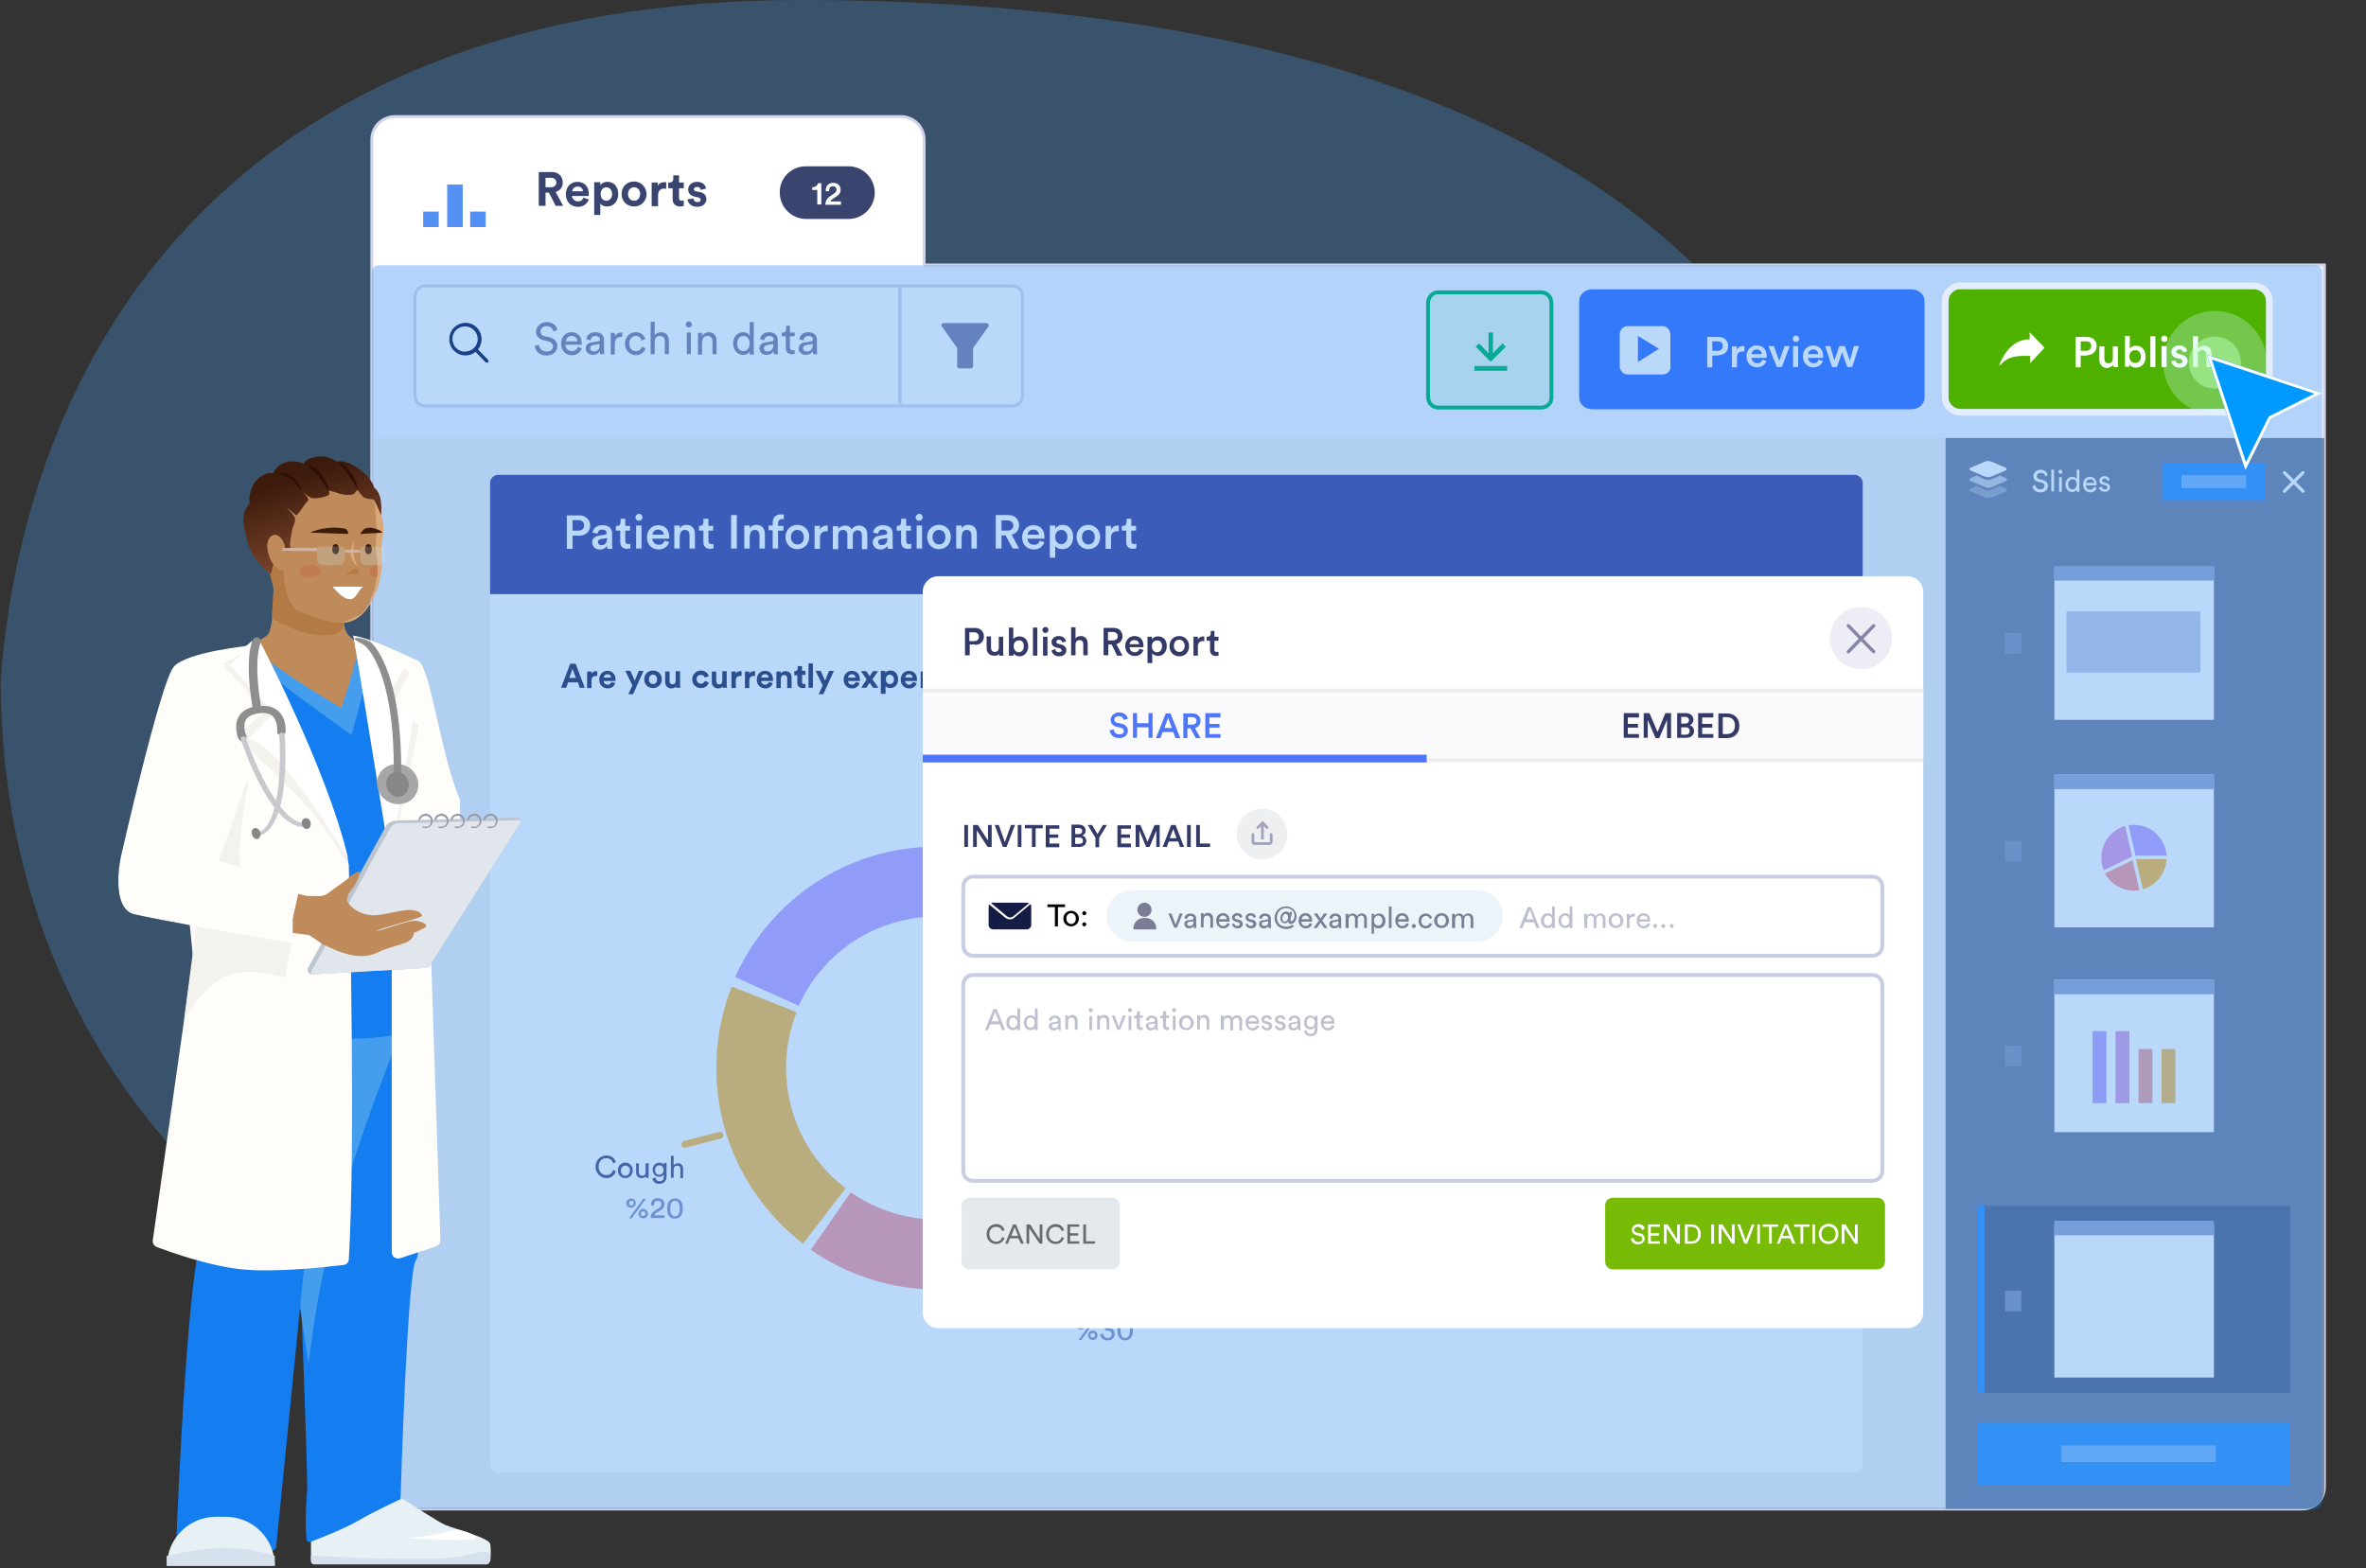<?xml version="1.0" encoding="utf-8"?>
<!-- Generator: Adobe Illustrator 27.5.0, SVG Export Plug-In . SVG Version: 6.00 Build 0)  -->
<svg version="1.1" id="Layer_1" xmlns="http://www.w3.org/2000/svg" xmlns:xlink="http://www.w3.org/1999/xlink" x="0px" y="0px"
	 viewBox="0 0 700 464" style="enable-background:new 0 0 700 464;" xml:space="preserve">
<rect x="0" y="0" width="700" height="464" fill="#333333" stroke="none"/>
<style type="text/css">
	.st0{opacity:0.3;fill:#459DED;}
	.st1{fill:#F2F2F2;}
	.st2{fill:#FFFFFF;}
	.st3{fill:none;stroke:#D1D4EA;stroke-width:0.855;}
	.st4{fill:#39446F;}
	.st5{fill:#F8F8FF;}
	.st6{fill:#4277FF;}
	.st7{fill:#E5F8F0;}
	.st8{fill:#02BD6F;}
	.st9{fill:none;stroke:#02BD6F;stroke-width:1.147;stroke-miterlimit:10;}
	.st10{fill:#5591F4;}
	.st11{fill:#FFFFFF;stroke:#D7DAEE;stroke-width:0.855;}
	.st12{fill:#8585A9;}
	.st13{fill:#D7DAEE;}
	.st14{fill-rule:evenodd;clip-rule:evenodd;fill:#18265B;stroke:#18265B;stroke-width:0.307;}
	.st15{fill:#7E88A7;}
	.st16{fill-rule:evenodd;clip-rule:evenodd;fill:#FFFFFF;stroke:#FFFFFF;stroke-width:0.238;}
	.st17{fill:#4099F7;}
	.st18{opacity:0.6;fill:#FFFFFF;enable-background:new    ;}
	.st19{opacity:0.3;fill:#FFFFFF;enable-background:new    ;}
	.st20{fill:#C9CDE4;}
	.st21{fill:#636F92;}
	.st22{fill:#C6A9FE;stroke:#FFFFFF;stroke-width:0.988;}
	.st23{fill:#E3A1E3;stroke:#FFFFFF;stroke-width:0.988;}
	.st24{fill:#FCA2A2;stroke:#FFFFFF;stroke-width:0.988;}
	.st25{fill:#FFC14F;stroke:#FFFFFF;stroke-width:0.988;}
	.st26{fill:#A0ACD2;}
	.st27{fill:#8F9ABA;}
	.st28{fill:#FFFFFF;fill-opacity:0.34;}
	.st29{fill:#C0ABF8;}
	.st30{fill:#D9A5DF;}
	.st31{fill:#EFA6A4;}
	.st32{fill:#F6C264;}
	.st33{fill:#4B50A3;}
	.st34{fill:#343A67;}
	.st35{fill:#C6A9FE;}
	.st36{fill:#FCA2A2;}
	.st37{fill:none;stroke:#FCA2A2;stroke-width:2;stroke-linecap:round;}
	.st38{fill:none;stroke:#FFC14F;stroke-width:2;stroke-linecap:round;}
	.st39{fill:#FFC14F;}
	.st40{fill:none;stroke:#C6A9FE;stroke-width:2;stroke-linecap:round;}
	.st41{fill:#575D8D;}
	.st42{fill:#939BC5;}
	.st43{opacity:0.3;fill:#147DEF;}
	.st44{fill:#4EB100;stroke:#E4ECFF;stroke-width:2;}
	.st45{fill:#CCFCFF;fill-opacity:0.3;}
	.st46{fill:#BAFFBD;fill-opacity:0.5;}
	.st47{fill:#0099FF;}
	.st48{fill:none;stroke:#FFFFFF;stroke-width:0.895;}
	.st49{fill:#E7F0F5;}
	.st50{fill:#C08B5A;}
	.st51{fill:#B47A46;}
	.st52{fill:#147DEF;}
	.st53{fill:#459DED;}
	.st54{fill:#FFFDF9;}
	.st55{fill:#F4F2ED;}
	.st56{fill:#6B3219;}
	.st57{fill:#DAA97B;}
	.st58{fill:url(#SVGID_1_);}
	.st59{fill:#2D0F03;}
	.st60{fill:#391708;}
	.st61{fill:#3D1B0C;}
	.st62{fill:#C27A4F;}
	.st63{fill:#CAF2FF;fill-opacity:0.22;}
	.st64{fill:none;stroke:#CAB3A8;stroke-width:0.92;}
	.st65{fill:#A6A6A6;}
	.st66{fill:#8E8E8E;}
	.st67{fill:#878787;}
	.st68{fill:#D6E1ED;}
	.st69{fill:#C9C9CD;}
	.st70{fill:#BDC5D0;}
	.st71{fill:#E1E6ED;}
	.st72{fill:#9599A6;}
	.st73{clip-path:url(#SVGID_00000057867395023180417230000008913341391494063495_);}
	.st74{clip-path:url(#SVGID_00000183225635171515737610000012111269837594591631_);}
	.st75{fill:#EDEEF5;}
	.st76{fill-rule:evenodd;clip-rule:evenodd;fill:#8586A6;}
	.st77{fill:#FAFAFC;stroke:#EDEDED;stroke-width:1.147;}
	.st78{fill:#4F76F6;}
	.st79{fill:#EEEFF0;}
	.st80{fill:#A0A3B9;}
	.st81{fill-rule:evenodd;clip-rule:evenodd;fill:#141B45;}
	.st82{fill:#ECF4FA;}
	.st83{fill:#7A7D93;}
	.st84{fill:#BEC0D0;}
	.st85{fill:none;stroke:#C9CDE4;stroke-width:1.147;}
	.st86{fill:#78BB07;}
	.st87{fill:#E4E9ED;}
	.st88{fill:#656B70;}
</style>
<path class="st0" d="M554.5,215c0,125.1-208.4,195.5-333.5,195.5C95.9,410.5,0.2,326.1,0.2,201C8,100.5,72,0,237,0
	C362.1,0,554.5,30.5,554.5,215z"/>
<path class="st1" d="M110,116.2h577.8V440c0,3.6-2.9,6.5-6.5,6.5H118.6c-4.7,0-8.6-3.8-8.6-8.6V116.2z"/>
<path class="st2" d="M266.5,34.5H116.8c-3.8,0-6.8,3.1-6.8,6.8v37.1h163.4V41.3C273.4,37.6,270.3,34.5,266.5,34.5z"/>
<path class="st3" d="M273.4,78.4V41.3c0-3.8-3.1-6.8-6.8-6.8H116.8c-3.8,0-6.8,3.1-6.8,6.8v37.1"/>
<path class="st4" d="M164.4,60.9h2.2l-2.2-4.1c1.3-0.4,2.1-1.4,2.1-2.8c0-1.7-1.2-3.1-3.2-3.1h-3.9v10h2v-3.9h1L164.4,60.9z
	 M161.4,55.4v-2.8h1.6c1,0,1.6,0.6,1.6,1.4c0,0.8-0.6,1.4-1.6,1.4H161.4z M169.3,56.6c0-0.6,0.6-1.4,1.6-1.4c1.1,0,1.5,0.7,1.6,1.4
	H169.3z M172.6,58.5c-0.2,0.6-0.7,1.1-1.6,1.1c-0.9,0-1.7-0.7-1.8-1.6h5c0,0,0-0.3,0-0.6c0-2.2-1.3-3.6-3.4-3.6
	c-1.8,0-3.4,1.4-3.4,3.7c0,2.4,1.7,3.7,3.6,3.7c1.7,0,2.8-1,3.2-2.2L172.6,58.5z M177.6,63.6v-3.4c0.3,0.5,1,0.9,2,0.9
	c2,0,3.3-1.6,3.3-3.7c0-2.1-1.2-3.6-3.2-3.6c-1,0-1.8,0.5-2.1,1v-0.9h-1.8v9.7H177.6z M181.1,57.4c0,1.2-0.8,2-1.7,2s-1.7-0.7-1.7-2
	c0-1.2,0.8-2,1.7-2S181.1,56.2,181.1,57.4z M187.6,59.4c-0.9,0-1.8-0.7-1.8-2c0-1.3,0.9-2,1.8-2c0.9,0,1.8,0.7,1.8,2
	C189.3,58.8,188.5,59.4,187.6,59.4z M187.6,53.7c-2.1,0-3.7,1.5-3.7,3.7c0,2.1,1.6,3.7,3.7,3.7c2.1,0,3.7-1.6,3.7-3.7
	C191.2,55.3,189.6,53.7,187.6,53.7z M197,53.9c-0.1,0-0.3,0-0.4,0c-0.6,0-1.6,0.2-2,1.1v-1h-1.8v7h1.9v-3.2c0-1.5,0.8-2,1.8-2
	c0.2,0,0.4,0,0.6,0.1V53.9z M200.9,51.9h-1.7v1c0,0.6-0.3,1.1-1.1,1.1h-0.4v1.7h1.3v3.2c0,1.3,0.8,2.2,2.2,2.2
	c0.6,0,0.9-0.1,1.1-0.2v-1.6c-0.1,0-0.4,0.1-0.6,0.1c-0.5,0-0.8-0.2-0.8-0.8v-2.9h1.4v-1.7h-1.4V51.9z M203.4,59
	c0.1,0.8,0.8,2.2,2.9,2.2c1.8,0,2.7-1.2,2.7-2.3c0-1-0.7-1.9-2.1-2.1l-1-0.2c-0.4-0.1-0.6-0.3-0.6-0.6c0-0.4,0.4-0.7,0.9-0.7
	c0.8,0,1.1,0.5,1.1,0.9l1.6-0.4c-0.1-0.8-0.8-2-2.7-2c-1.5,0-2.6,1-2.6,2.3c0,1,0.6,1.8,2,2.1l0.9,0.2c0.5,0.1,0.8,0.4,0.8,0.7
	c0,0.4-0.3,0.7-0.9,0.7c-0.8,0-1.2-0.5-1.3-1.1L203.4,59z"/>
<path class="st5" d="M110,78.4h577.8v51.2H110V78.4z"/>
<path class="st6" d="M467.2,89.1c0-2,1.8-3.5,3.9-3.5h94.4c2.2,0,3.9,1.6,3.9,3.5v28.5c0,2-1.8,3.5-3.9,3.5h-94.4
	c-2.2,0-3.9-1.6-3.9-3.5V89.1z"/>
<path class="st2" d="M506.6,103.7V101h1.6c1,0,1.5,0.5,1.5,1.4c0,0.8-0.6,1.4-1.5,1.4H506.6z M508.4,105.1c1.7,0,2.9-1.1,2.9-2.7
	c0-1.6-1.1-2.7-2.9-2.7h-3.3v9h1.5v-3.5H508.4z M516,102.4c-0.1,0-0.2,0-0.4,0c-0.8,0-1.5,0.4-1.8,1.1v-1h-1.4v6.2h1.5v-2.9
	c0-1.2,0.5-1.8,1.7-1.8c0.2,0,0.3,0,0.5,0V102.4z M518.2,104.8c0-0.7,0.6-1.4,1.5-1.4c1,0,1.5,0.6,1.5,1.4H518.2z M521.4,106.4
	c-0.2,0.6-0.7,1.1-1.5,1.1c-0.9,0-1.6-0.7-1.7-1.6h4.5c0,0,0-0.2,0-0.5c0-1.9-1.1-3.2-3-3.2c-1.6,0-3,1.3-3,3.2
	c0,2.1,1.5,3.3,3.1,3.3c1.5,0,2.5-0.9,2.8-1.9L521.4,106.4z M529.5,102.4H528l-1.6,4.4l-1.6-4.4h-1.6l2.5,6.2h1.5L529.5,102.4z
	 M532,108.6v-6.2h-1.5v6.2H532z M530.4,100.3c0,0.5,0.4,0.9,0.9,0.9c0.5,0,1-0.4,1-0.9c0-0.5-0.4-1-1-1
	C530.8,99.3,530.4,99.7,530.4,100.3z M534.9,104.8c0.1-0.7,0.6-1.4,1.5-1.4c1,0,1.5,0.6,1.5,1.4H534.9z M538.1,106.4
	c-0.2,0.6-0.7,1.1-1.5,1.1c-0.9,0-1.6-0.7-1.7-1.6h4.5c0,0,0-0.2,0-0.5c0-1.9-1.1-3.2-3-3.2c-1.6,0-3,1.3-3,3.2
	c0,2.1,1.5,3.3,3.1,3.3c1.5,0,2.5-0.9,2.8-1.9L538.1,106.4z M544.2,102.4l-1.5,4.3l-1.2-4.3H540l2,6.2h1.5l1.5-4.4l1.5,4.4h1.5
	l2-6.2h-1.5l-1.2,4.3l-1.5-4.3H544.2z M491.9,110.8h-10.4c-1.3,0-2.3-1.2-2.3-2.5V99c0-1.4,1.1-2.5,2.3-2.5h10.4
	c1.3,0,2.3,1.2,2.3,2.5v9.4C494.4,109.6,493.3,110.8,491.9,110.8z"/>
<path class="st6" d="M484.6,99.4v3.8v3.9l6.2-3.9L484.6,99.4z"/>
<path class="st7" d="M456,120.6h-30.5c-1.7,0-3-1.4-3-3.2V89.7c0-1.8,1.3-3.2,3-3.2H456c1.7,0,3,1.4,3,3.2v27.7
	C459.2,119.2,457.7,120.6,456,120.6z"/>
<path class="st8" d="M441,106.9c0.2,0,0.4-0.1,0.5-0.3l4-4l-1-1l-2.8,2.9v-6.1h-1.3v6.1l-2.8-2.9l-1,1l4,4
	C440.7,106.9,440.8,106.9,441,106.9z M445.9,108.3h-9.7v1.4h9.7V108.3z"/>
<path class="st9" d="M456,120.6h-30.5c-1.7,0-3-1.4-3-3.2V89.7c0-1.8,1.3-3.2,3-3.2H456c1.7,0,3,1.4,3,3.2v27.7
	C459.2,119.2,457.7,120.6,456,120.6z"/>
<path class="st10" d="M129.8,62.6h-4.6v4.6h4.6V62.6z M143.7,62.6h-4.6v4.6h4.6V62.6z M132.3,67.2h4.6V54.6h-4.6V67.2z"/>
<path class="st11" d="M125.8,84.6h173.7c1.7,0,3,1.3,3,3v29.5c0,1.7-1.3,3-3,3H125.8c-1.7,0-3-1.3-3-3V87.6
	C122.8,85.9,124.2,84.6,125.8,84.6z"/>
<path class="st12" d="M292.4,95.9c-0.1-0.2-0.3-0.3-0.5-0.3h-12.8c-0.3,0-0.6,0.3-0.6,0.6c0,0.1,0,0.2,0.1,0.3l4.6,6.5v5.4
	c0,0.3,0.3,0.6,0.6,0.6h3.5c0.3,0,0.6-0.3,0.6-0.6V103l4.6-6.5C292.5,96.3,292.5,96.1,292.4,95.9z"/>
<path class="st13" d="M266.7,85.1v34.4h-1V85.1H266.7z"/>
<path class="st14" d="M133.7,100.3c0-2.2,1.8-3.9,3.9-3.9c2.1,0,3.9,1.8,3.9,3.9c0,2.2-1.8,3.9-3.9,3.9
	C135.5,104.3,133.7,102.5,133.7,100.3z M144.3,106.6l-3.1-3.2c1.7-2,1.4-5-0.5-6.6c-2-1.7-4.8-1.4-6.5,0.5c-1.7,2-1.4,5,0.5,6.6
	c1.7,1.5,4.3,1.5,6,0l3.1,3.2c0.2,0.1,0.4,0.1,0.5,0S144.4,106.7,144.3,106.6z"/>
<path class="st12" d="M164.9,97.6c-0.2-1-1.1-2.3-3.2-2.3c-1.7,0-3.1,1.3-3.1,2.8c0,1.4,1,2.3,2.3,2.6l1.3,0.3
	c0.9,0.2,1.4,0.8,1.4,1.5c0,0.8-0.6,1.5-1.9,1.5c-1.4,0-2.2-1-2.3-2l-1.2,0.4c0.2,1.3,1.2,2.8,3.5,2.8c2,0,3.2-1.3,3.2-2.8
	c0-1.3-0.9-2.3-2.4-2.6l-1.4-0.3c-0.8-0.2-1.2-0.7-1.2-1.4c0-0.9,0.8-1.6,1.8-1.6c1.3,0,1.9,0.9,2,1.6L164.9,97.6z M167.4,101
	c0.1-0.8,0.7-1.6,1.7-1.6c1.1,0,1.7,0.7,1.7,1.6H167.4z M171,102.6c-0.2,0.7-0.8,1.3-1.8,1.3c-1.1,0-1.9-0.8-1.9-1.9h4.8
	c0-0.1,0-0.2,0-0.4c0-2-1.1-3.3-3.1-3.3c-1.6,0-3,1.4-3,3.4c0,2.2,1.5,3.4,3.2,3.4c1.5,0,2.5-0.9,2.9-2L171,102.6z M173.3,103.1
	c0,1,0.8,1.9,2.1,1.9c1.1,0,1.8-0.6,2.1-1.1c0,0.5,0,0.7,0.1,0.9h1.2c0-0.2-0.1-0.5-0.1-1v-3.2c0-1.2-0.7-2.3-2.6-2.3
	c-1.4,0-2.5,0.8-2.6,2.1l1.2,0.3c0.1-0.7,0.6-1.3,1.4-1.3c1,0,1.4,0.5,1.4,1.1c0,0.2-0.1,0.4-0.5,0.5l-1.7,0.3
	C174.2,101.3,173.3,102,173.3,103.1z M175.6,104c-0.6,0-1-0.4-1-0.9c0-0.6,0.4-0.9,0.9-1l1.9-0.3v0.3
	C177.5,103.5,176.6,104,175.6,104z M184.2,98.4c-0.1,0-0.2,0-0.4,0c-0.6,0-1.4,0.2-1.9,1.2v-1.1h-1.2v6.4h1.2v-3.2
	c0-1.4,0.7-2,1.7-2c0.2,0,0.4,0,0.5,0V98.4z M188.1,99.4c1.1,0,1.5,0.7,1.7,1.4l1.1-0.5c-0.3-1-1.1-2-2.8-2c-1.8,0-3.2,1.4-3.2,3.4
	c0,1.9,1.4,3.4,3.2,3.4c1.7,0,2.6-1.1,2.9-2l-1.1-0.5c-0.1,0.5-0.6,1.3-1.8,1.3c-1,0-1.9-0.8-1.9-2.2
	C186.2,100.2,187.1,99.4,188.1,99.4z M193.7,101.1c0-0.9,0.5-1.7,1.5-1.7c1.1,0,1.5,0.7,1.5,1.6v3.8h1.2v-4c0-1.4-0.8-2.5-2.3-2.5
	c-0.7,0-1.5,0.3-1.9,0.9v-4h-1.2v9.6h1.2V101.1z M204.4,104.8v-6.4h-1.2v6.4H204.4z M202.9,96c0,0.5,0.4,0.9,0.9,0.9
	c0.5,0,0.9-0.4,0.9-0.9c0-0.5-0.4-0.9-0.9-0.9C203.3,95.1,202.9,95.5,202.9,96z M207.8,101.1c0-1,0.5-1.7,1.5-1.7
	c1.1,0,1.5,0.7,1.5,1.6v3.8h1.2v-4c0-1.4-0.8-2.5-2.3-2.5c-0.7,0-1.5,0.3-2,1.1v-0.9h-1.2v6.4h1.2V101.1z M218.1,101.6
	c0-1.3,0.7-2.2,1.9-2.2c1.1,0,1.8,0.9,1.8,2.2c0,1.3-0.7,2.3-1.8,2.3C218.7,103.9,218.1,102.9,218.1,101.6z M221.8,104
	c0,0.4,0,0.7,0.1,0.9h1.2c0-0.1-0.1-0.6-0.1-1.2v-8.4h-1.2v4.1c-0.2-0.5-0.8-1.1-1.9-1.1c-1.8,0-3,1.5-3,3.3c0,1.9,1.2,3.4,3,3.4
	c1,0,1.7-0.5,2-1.1V104z M224.7,103.1c0,1,0.8,1.9,2.1,1.9c1.1,0,1.8-0.6,2.1-1.1c0,0.5,0,0.7,0.1,0.9h1.2c0-0.2-0.1-0.5-0.1-1v-3.2
	c0-1.2-0.7-2.3-2.6-2.3c-1.4,0-2.5,0.8-2.6,2.1l1.2,0.3c0.1-0.7,0.6-1.3,1.4-1.3c1,0,1.4,0.5,1.4,1.1c0,0.2-0.1,0.4-0.5,0.5
	l-1.7,0.3C225.5,101.3,224.7,102,224.7,103.1z M227,104c-0.6,0-1-0.4-1-0.9c0-0.6,0.4-0.9,0.9-1l1.9-0.3v0.3
	C228.8,103.5,228,104,227,104z M233.7,96.4h-1.1v1c0,0.6-0.3,1-1,1h-0.3v1.1h1.2v3.5c0,1.2,0.7,1.8,1.8,1.8c0.4,0,0.7-0.1,0.8-0.1
	v-1.1c-0.1,0-0.3,0.1-0.5,0.1c-0.6,0-0.9-0.3-0.9-0.9v-3.3h1.4v-1.1h-1.4V96.4z M236.3,103.1c0,1,0.8,1.9,2.1,1.9
	c1.1,0,1.8-0.6,2.1-1.1c0,0.5,0,0.7,0.1,0.9h1.2c0-0.2-0.1-0.5-0.1-1v-3.2c0-1.2-0.7-2.3-2.6-2.3c-1.4,0-2.5,0.8-2.6,2.1l1.2,0.3
	c0.1-0.7,0.6-1.3,1.4-1.3c1,0,1.4,0.5,1.4,1.1c0,0.2-0.1,0.4-0.5,0.5l-1.7,0.3C237.2,101.3,236.3,102,236.3,103.1z M238.6,104
	c-0.6,0-1-0.4-1-0.9c0-0.6,0.4-0.9,0.9-1l1.9-0.3v0.3C240.5,103.5,239.7,104,238.6,104z"/>
<path class="st3" d="M110,78.4V440c0,3.6,2.9,6.5,6.5,6.5h564.7c3.6,0,6.5-2.9,6.5-6.5V78.4H273.3"/>
<path class="st15" d="M575.6,129.6h112.1v311.1c0,3.2-2.6,5.8-5.8,5.8H575.6V129.6z"/>
<path class="st16" d="M681.6,145.1l-2.5-2.5l2.5-2.5c0.1-0.1,0.1-0.4,0-0.5c-0.1-0.1-0.4-0.1-0.5,0l-2.5,2.5l-2.5-2.5
	c-0.1-0.1-0.4-0.1-0.5,0c-0.1,0.1-0.1,0.4,0,0.5l2.5,2.5l-2.5,2.5c-0.1,0.1-0.1,0.4,0,0.5c0.1,0.1,0.4,0.1,0.5,0l2.5-2.5l2.5,2.5
	c0.1,0.1,0.4,0.1,0.5,0C681.8,145.4,681.8,145.2,681.6,145.1z"/>
<path class="st17" d="M639.7,137.1h30.4V148h-30.4V137.1z"/>
<path class="st2" d="M605.8,140.6c-0.1-0.7-0.7-1.6-2.1-1.6c-1.2,0-2.1,0.9-2.1,1.9c0,0.9,0.6,1.5,1.5,1.7l0.9,0.2
	c0.6,0.1,0.9,0.5,0.9,1c0,0.5-0.4,1-1.3,1c-0.9,0-1.4-0.6-1.5-1.3l-0.8,0.3c0.1,0.9,0.8,1.9,2.4,1.9c1.3,0,2.2-0.9,2.2-1.9
	c0-0.9-0.6-1.5-1.6-1.8l-0.9-0.2c-0.5-0.1-0.8-0.5-0.8-0.9c0-0.6,0.5-1,1.2-1c0.9,0,1.3,0.6,1.3,1.1L605.8,140.6z M607.7,145.5V139
	h-0.8v6.4H607.7z M610,145.5v-4.3h-0.8v4.3H610z M609,139.6c0,0.3,0.3,0.6,0.6,0.6c0.3,0,0.6-0.3,0.6-0.6c0-0.3-0.3-0.6-0.6-0.6
	C609.2,139,609,139.2,609,139.6z M611.9,143.3c0-0.9,0.5-1.5,1.3-1.5c0.8,0,1.2,0.6,1.2,1.5c0,0.9-0.5,1.5-1.2,1.5
	C612.3,144.8,611.9,144.2,611.9,143.3z M614.4,144.9c0,0.3,0,0.5,0,0.6h0.8c0-0.1,0-0.4,0-0.8V139h-0.8v2.8
	c-0.1-0.3-0.6-0.7-1.3-0.7c-1.2,0-2,1-2,2.2c0,1.3,0.8,2.3,2,2.3C613.7,145.6,614.2,145.2,614.4,144.9L614.4,144.9z M617.2,142.9
	c0-0.6,0.5-1.1,1.2-1.1c0.8,0,1.2,0.5,1.2,1.1H617.2z M619.6,144c-0.2,0.5-0.5,0.9-1.2,0.9c-0.7,0-1.3-0.5-1.3-1.3h3.2
	c0-0.1,0-0.2,0-0.3c0-1.3-0.7-2.2-2-2.2c-1.1,0-2,0.9-2,2.3c0,1.4,1,2.3,2.1,2.3c1,0,1.7-0.6,1.9-1.3L619.6,144z M621,144.3
	c0.1,0.5,0.6,1.2,1.7,1.2c1.1,0,1.6-0.7,1.6-1.3c0-0.6-0.4-1.1-1.2-1.3l-0.7-0.2c-0.3-0.1-0.5-0.3-0.5-0.5c0-0.3,0.3-0.6,0.7-0.6
	c0.7,0,0.9,0.5,0.9,0.7l0.7-0.3c-0.1-0.4-0.5-1.1-1.6-1.1c-0.8,0-1.5,0.6-1.5,1.3c0,0.6,0.4,1.1,1.1,1.2l0.7,0.2
	c0.4,0.1,0.6,0.3,0.6,0.6c0,0.3-0.3,0.6-0.7,0.6c-0.6,0-0.9-0.4-1-0.8L621,144.3z M587.2,136.6c0.3-0.1,0.7-0.2,1-0.2s0.7,0.1,1,0.2
	l4.2,1.8c0.4,0.2,0.4,0.7,0,0.8l-4.2,1.8c-0.3,0.1-0.7,0.2-1,0.2s-0.7-0.1-1-0.2l-4.2-1.8c-0.4-0.2-0.4-0.7,0-0.8L587.2,136.6
	L587.2,136.6z"/>
<path class="st18" d="M584.8,140.7l-1.8,0.8c-0.4,0.2-0.4,0.7,0,0.8l4.2,1.8c0.7,0.3,1.4,0.3,2.1,0l4.2-1.8c0.4-0.2,0.4-0.7,0-0.8
	l-1.8-0.8l-2.2,1c-0.4,0.2-0.8,0.3-1.3,0.3c-0.4,0-0.9-0.1-1.3-0.3L584.8,140.7z"/>
<path class="st19" d="M584.8,143.8l-1.8,0.8c-0.4,0.2-0.4,0.7,0,0.8l4.2,1.8c0.7,0.3,1.4,0.3,2.1,0l4.2-1.8c0.4-0.2,0.4-0.7,0-0.8
	l-1.8-0.8l-2.2,1c-0.4,0.2-0.8,0.3-1.3,0.3c-0.4,0-0.9-0.1-1.3-0.3L584.8,143.8L584.8,143.8z"/>
<path class="st2" d="M607.8,167.8h47.2V213h-47.2V167.8z"/>
<path class="st20" d="M611.4,180.9H651V199h-39.6V180.9z"/>
<path class="st21" d="M585.1,356.8h92.5v55.3h-92.5V356.8z"/>
<path class="st17" d="M585.1,356.5h2v55.6h-2V356.5z"/>
<path class="st2" d="M607.8,229.2h47.2v45.2h-47.2V229.2z"/>
<path class="st22" d="M641.5,253.8c0-1.5-0.3-3-1-4.4c-0.7-1.4-1.6-2.6-2.8-3.6c-1.2-1-2.6-1.6-4.1-2c-1.5-0.3-3-0.3-4.5,0l2.3,10
	H641.5z"/>
<path class="st23" d="M629.1,243.8c-1.5,0.3-2.9,1-4.1,2c-1.2,1-2.2,2.2-2.8,3.6c-0.7,1.4-1,2.9-1,4.4c0,1.5,0.3,3,1,4.4l9.2-4.4
	L629.1,243.8z"/>
<path class="st24" d="M622.1,258.2c1,2.1,2.7,3.8,4.8,4.8c2.1,1,4.4,1.3,6.7,0.8l-2.3-10L622.1,258.2z"/>
<path class="st25" d="M633.6,263.7c2.3-0.5,4.3-1.8,5.7-3.6c1.4-1.8,2.2-4.1,2.2-6.4h-10.2L633.6,263.7z"/>
<path class="st17" d="M585.1,420.9h92.5v18.5h-92.5V420.9z"/>
<path class="st26" d="M607.8,229.2h47.2v4.3h-47.2V229.2z M607.8,167.5h47.2v4.3h-47.2V167.5z"/>
<path class="st27" d="M593.2,187.3h4.8v6.1h-4.8V187.3z M593.2,248.8h4.8v6.1h-4.8V248.8z M593.2,309.4h4.8v6.1h-4.8V309.4z"/>
<path class="st28" d="M609.8,427.7h45.8v4.9h-45.8V427.7z M645.4,140.6h19.1v3.8h-19.1V140.6z"/>
<path class="st2" d="M607.8,289.9h47.2V335h-47.2V289.9z"/>
<path class="st29" d="M619.1,305.3c0-0.1,0.1-0.2,0.2-0.2h3.7c0.1,0,0.2,0.1,0.2,0.2v21.1h-4.1V305.3z"/>
<path class="st30" d="M625.9,305.3c0-0.1,0.1-0.2,0.2-0.2h3.7c0.1,0,0.2,0.1,0.2,0.2v21.1h-4.1V305.3z"/>
<path class="st31" d="M632.7,310.6c0-0.1,0.1-0.2,0.2-0.2h3.7c0.1,0,0.2,0.1,0.2,0.2v15.8h-4.1V310.6z"/>
<path class="st32" d="M639.5,310.6c0-0.1,0.1-0.2,0.2-0.2h3.7c0.1,0,0.2,0.1,0.2,0.2v15.8h-4.1V310.6z"/>
<path class="st26" d="M607.8,289.9h47.2v4.3h-47.2V289.9z"/>
<path class="st2" d="M607.8,362.4h47.2v45.2h-47.2V362.4z"/>
<path class="st26" d="M607.8,361.2h47.2v4.3h-47.2V361.2z"/>
<path class="st27" d="M593.2,381.9h4.8v6.1h-4.8V381.9z"/>
<path class="st4" d="M238.4,49.2H251c4.3,0,7.8,3.5,7.8,7.8s-3.5,7.8-7.8,7.8h-12.5c-4.3,0-7.8-3.5-7.8-7.8
	C230.6,52.7,234.1,49.2,238.4,49.2z"/>
<path class="st2" d="M243,60.5v-6.3h-1c-0.1,0.7-0.8,1.2-1.7,1.2v0.8h1.5v4.3H243z M245.3,56.6c0-0.1,0-0.2,0-0.3
	c0-0.7,0.4-1.2,1.1-1.2c0.7,0,1.1,0.5,1.1,1c0,0.5-0.2,0.8-0.8,1.2l-1,0.7c-1.1,0.7-1.5,1.5-1.5,2.6h4.6v-1h-3.1
	c0.1-0.3,0.3-0.5,0.6-0.7l1.2-0.8c0.8-0.5,1.2-1.1,1.2-2c0-1.1-0.8-2-2.2-2c-1.4,0-2.2,1-2.2,2.1c0,0.1,0,0.3,0,0.4L245.3,56.6z"/>
<g>
	<g>
		<path class="st2" d="M145,142.9c0-1.3,1.1-2.4,2.4-2.4h401.3c1.3,0,2.4,1.1,2.4,2.4v290.5c0,1.3-1.1,2.4-2.4,2.4H147.4
			c-1.3,0-2.4-1.1-2.4-2.4V142.9z"/>
	</g>
	<path class="st33" d="M145,142.9c0-1.3,1.1-2.4,2.4-2.4h401.3c1.3,0,2.4,1.1,2.4,2.4v32.9H145V142.9z"/>
	<path class="st2" d="M169.4,157v-3.1h1.7c1.1,0,1.7,0.6,1.7,1.6c0,0.9-0.6,1.5-1.7,1.5H169.4z M171.4,158.5c1.9,0,3.2-1.3,3.2-3
		c0-1.7-1.3-3-3.2-3h-3.7v9.9h1.7v-3.9H171.4z M175.2,160.5c0,1.1,0.9,2.1,2.3,2.1c1.1,0,1.8-0.6,2.1-1.1c0,0.5,0.1,0.8,0.1,0.9h1.5
		c0-0.1-0.1-0.5-0.1-1.1v-3.4c0-1.4-0.8-2.5-2.9-2.5c-1.7,0-2.7,1-2.9,2.2l1.5,0.3c0.1-0.7,0.5-1.2,1.4-1.2c0.9,0,1.3,0.5,1.3,1
		c0,0.2-0.1,0.4-0.5,0.5l-1.7,0.3C176.1,158.6,175.2,159.3,175.2,160.5z M177.9,161.3c-0.6,0-1-0.4-1-0.9c0-0.6,0.4-0.8,0.9-0.9
		l1.8-0.3v0.3C179.5,160.9,178.8,161.3,177.9,161.3z M185.1,153.5h-1.5v1c0,0.6-0.3,1.1-1,1.1h-0.4v1.4h1.3v3.4c0,1.3,0.8,2,2,2
		c0.6,0,0.9-0.1,1-0.2v-1.3c-0.1,0-0.3,0.1-0.6,0.1c-0.6,0-0.9-0.3-0.9-0.9V157h1.4v-1.4h-1.4V153.5z M189.8,162.3v-6.8h-1.6v6.8
		H189.8z M188,153.1c0,0.6,0.5,1,1,1c0.6,0,1.1-0.5,1.1-1c0-0.6-0.5-1.1-1.1-1.1C188.4,152.1,188,152.6,188,153.1z M193,158.2
		c0.1-0.7,0.6-1.5,1.7-1.5c1.1,0,1.6,0.7,1.7,1.5H193z M196.6,160c-0.2,0.7-0.7,1.2-1.7,1.2c-1,0-1.8-0.7-1.9-1.8h5c0,0,0-0.3,0-0.5
		c0-2.2-1.2-3.5-3.3-3.5c-1.7,0-3.3,1.4-3.3,3.6c0,2.3,1.6,3.6,3.5,3.6c1.6,0,2.7-1,3.1-2.2L196.6,160z M201.2,158.4
		c0-0.9,0.5-1.6,1.4-1.6c1,0,1.4,0.7,1.4,1.5v4h1.6V158c0-1.5-0.8-2.7-2.5-2.7c-0.8,0-1.6,0.3-2,1.1v-0.9h-1.6v6.8h1.6V158.4z
		 M209.6,153.5h-1.5v1c0,0.6-0.3,1.1-1,1.1h-0.3v1.4h1.3v3.4c0,1.3,0.8,2,2,2c0.6,0,0.9-0.1,1-0.2v-1.3c-0.1,0-0.3,0.1-0.6,0.1
		c-0.6,0-0.9-0.3-0.9-0.9V157h1.4v-1.4h-1.4V153.5z M218,162.3v-9.9h-1.7v9.9H218z M221.9,158.4c0-0.9,0.5-1.6,1.4-1.6
		c1,0,1.4,0.7,1.4,1.5v4h1.6V158c0-1.5-0.8-2.7-2.5-2.7c-0.8,0-1.6,0.3-2,1.1v-0.9h-1.6v6.8h1.6V158.4z M231.3,153.6
		c0.3,0,0.5,0,0.6,0.1v-1.4c-0.1-0.1-0.4-0.1-0.9-0.1c-1.4,0-2.4,0.9-2.4,2.4v0.9h-1.2v1.4h1.2v5.4h1.6V157h1.6v-1.4h-1.6v-0.9
		C230.3,153.8,230.9,153.6,231.3,153.6z M235.9,161.1c-1,0-1.9-0.8-1.9-2.2s0.9-2.1,1.9-2.1c1,0,1.9,0.7,1.9,2.1
		C237.9,160.4,237,161.1,235.9,161.1z M235.9,155.3c-2,0-3.5,1.5-3.5,3.6c0,2.1,1.5,3.6,3.5,3.6c2,0,3.5-1.5,3.5-3.6
		C239.5,156.9,238,155.3,235.9,155.3z M245,155.5c-0.1,0-0.2,0-0.4,0c-0.9,0-1.6,0.4-2,1.2v-1.1h-1.6v6.8h1.6v-3.2
		c0-1.3,0.6-2,1.8-2c0.2,0,0.3,0,0.5,0V155.5z M248,162.3v-4c0-0.9,0.5-1.5,1.4-1.5c0.9,0,1.3,0.6,1.3,1.4v4.2h1.6v-4
		c0-0.8,0.6-1.5,1.4-1.5c0.9,0,1.3,0.6,1.3,1.4v4.2h1.6v-4.4c0-1.8-1.2-2.6-2.4-2.6c-0.9,0-1.7,0.3-2.2,1.2c-0.4-0.8-1.1-1.2-2-1.2
		c-0.8,0-1.6,0.4-2,1.1v-0.9h-1.6v6.8H248z M258.2,160.5c0,1.1,0.9,2.1,2.3,2.1c1.1,0,1.8-0.6,2.1-1.1c0,0.5,0.1,0.8,0.1,0.9h1.5
		c0-0.1-0.1-0.5-0.1-1.1v-3.4c0-1.4-0.8-2.5-2.9-2.5c-1.7,0-2.7,1-2.9,2.2l1.5,0.3c0.1-0.7,0.5-1.2,1.4-1.2c0.9,0,1.3,0.5,1.3,1
		c0,0.2-0.1,0.4-0.5,0.5l-1.7,0.3C259.1,158.6,258.2,159.3,258.2,160.5z M260.8,161.3c-0.6,0-1-0.4-1-0.9c0-0.6,0.4-0.8,0.9-0.9
		l1.8-0.3v0.3C262.5,160.9,261.7,161.3,260.8,161.3z M268.1,153.5h-1.5v1c0,0.6-0.3,1.1-1,1.1h-0.3v1.4h1.3v3.4c0,1.3,0.8,2,2,2
		c0.6,0,0.9-0.1,1-0.2v-1.3c-0.1,0-0.3,0.1-0.6,0.1c-0.6,0-0.9-0.3-0.9-0.9V157h1.4v-1.4h-1.4V153.5z M272.8,162.3v-6.8h-1.6v6.8
		H272.8z M270.9,153.1c0,0.6,0.5,1,1,1c0.6,0,1.1-0.5,1.1-1c0-0.6-0.5-1.1-1.1-1.1C271.4,152.1,270.9,152.6,270.9,153.1z
		 M277.8,161.1c-1,0-1.9-0.8-1.9-2.2s0.9-2.1,1.9-2.1c1,0,1.9,0.7,1.9,2.1C279.7,160.4,278.8,161.1,277.8,161.1z M277.8,155.3
		c-2,0-3.5,1.5-3.5,3.6c0,2.1,1.5,3.6,3.5,3.6c2,0,3.5-1.5,3.5-3.6C281.4,156.9,279.9,155.3,277.8,155.3z M284.6,158.4
		c0-0.9,0.5-1.6,1.4-1.6c1,0,1.4,0.7,1.4,1.5v4h1.6V158c0-1.5-0.8-2.7-2.5-2.7c-0.8,0-1.6,0.3-2,1.1v-0.9h-1.6v6.8h1.6V158.4z
		 M299.6,162.3h1.9l-2.2-4.1c1.4-0.3,2.2-1.4,2.2-2.8c0-1.7-1.2-3-3.1-3h-3.8v9.9h1.7v-3.9h1.2L299.6,162.3z M296.3,157v-3h1.8
		c1,0,1.7,0.6,1.7,1.5c0,0.9-0.7,1.5-1.7,1.5H296.3z M304,158.2c0.1-0.7,0.6-1.5,1.7-1.5c1.1,0,1.6,0.7,1.7,1.5H304z M307.6,160
		c-0.2,0.7-0.7,1.2-1.7,1.2c-1,0-1.8-0.7-1.9-1.8h5c0,0,0-0.3,0-0.5c0-2.2-1.2-3.5-3.3-3.5c-1.7,0-3.3,1.4-3.3,3.6
		c0,2.3,1.6,3.6,3.5,3.6c1.6,0,2.7-1,3.1-2.2L307.6,160z M312.2,165v-3.4c0.4,0.5,1.1,0.9,2.1,0.9c2,0,3.2-1.5,3.2-3.6
		c0-2-1.1-3.6-3.1-3.6c-1,0-1.8,0.5-2.2,1.1v-0.9h-1.6v9.5H312.2z M315.8,158.9c0,1.3-0.8,2.1-1.8,2.1c-1.1,0-1.8-0.8-1.8-2.1
		c0-1.3,0.8-2.1,1.8-2.1C315.1,156.8,315.8,157.7,315.8,158.9z M322,161.1c-1,0-1.9-0.8-1.9-2.2s0.9-2.1,1.9-2.1
		c1,0,1.9,0.7,1.9,2.1C323.9,160.4,323,161.1,322,161.1z M322,155.3c-2,0-3.5,1.5-3.5,3.6c0,2.1,1.5,3.6,3.5,3.6
		c2,0,3.5-1.5,3.5-3.6C325.5,156.9,324,155.3,322,155.3z M331.1,155.5c-0.1,0-0.2,0-0.4,0c-0.9,0-1.6,0.4-2,1.2v-1.1h-1.6v6.8h1.6
		v-3.2c0-1.3,0.6-2,1.8-2c0.2,0,0.3,0,0.5,0V155.5z M334.8,153.5h-1.5v1c0,0.6-0.3,1.1-1,1.1h-0.4v1.4h1.3v3.4c0,1.3,0.8,2,2,2
		c0.6,0,0.9-0.1,1-0.2v-1.3c-0.1,0-0.3,0.1-0.6,0.1c-0.6,0-0.9-0.3-0.9-0.9V157h1.4v-1.4h-1.4V153.5z"/>
	<path class="st34" d="M171.5,203.5h1.5l-2.7-7.1h-1.6l-2.7,7.1h1.5l0.6-1.6h2.9L171.5,203.5z M169.4,197.9l1,2.7h-2L169.4,197.9z
		 M176.7,198.6c-0.1,0-0.2,0-0.3,0c-0.4,0-1.1,0.1-1.4,0.8v-0.7h-1.3v4.9h1.3v-2.2c0-1.1,0.6-1.4,1.3-1.4c0.1,0,0.2,0,0.4,0V198.6z
		 M178.6,200.5c0-0.4,0.4-1,1.1-1c0.8,0,1.1,0.5,1.1,1H178.6z M180.9,201.8c-0.2,0.4-0.5,0.8-1.1,0.8c-0.7,0-1.2-0.5-1.2-1.1h3.5
		c0,0,0-0.2,0-0.4c0-1.6-0.9-2.6-2.4-2.6c-1.3,0-2.4,1-2.4,2.6c0,1.7,1.2,2.6,2.5,2.6c1.2,0,2-0.7,2.2-1.6L180.9,201.8z
		 M187.3,205.4l3.1-6.9H189l-1.2,2.9l-1.3-2.9H185l2.1,4.3l-1.2,2.6H187.3z M193.2,202.4c-0.7,0-1.2-0.5-1.2-1.4
		c0-0.9,0.6-1.4,1.2-1.4c0.6,0,1.2,0.5,1.2,1.4C194.4,202,193.8,202.4,193.2,202.4z M193.2,198.4c-1.5,0-2.6,1.1-2.6,2.6
		c0,1.5,1.1,2.6,2.6,2.6s2.6-1.1,2.6-2.6C195.8,199.5,194.7,198.4,193.2,198.4z M200,203.5h1.3c0-0.2-0.1-0.5-0.1-0.9v-4h-1.3v2.9
		c0,0.6-0.3,1-0.9,1c-0.6,0-0.9-0.4-0.9-1v-2.8h-1.3v3.1c0,1.1,0.7,1.9,1.9,1.9c0.5,0,1.1-0.2,1.4-0.7
		C200,203.2,200,203.4,200,203.5z M207.4,199.7c0.7,0,1,0.4,1.1,0.8l1.2-0.4c-0.2-0.8-1-1.7-2.3-1.7c-1.4,0-2.6,1.1-2.6,2.6
		c0,1.5,1.1,2.6,2.6,2.6c1.3,0,2.1-0.8,2.3-1.7l-1.2-0.4c-0.1,0.4-0.5,0.8-1.1,0.8c-0.7,0-1.3-0.5-1.3-1.4S206.7,199.7,207.4,199.7z
		 M213.8,203.5h1.3c0-0.2-0.1-0.5-0.1-0.9v-4h-1.3v2.9c0,0.6-0.3,1-0.9,1c-0.6,0-0.9-0.4-0.9-1v-2.8h-1.3v3.1c0,1.1,0.7,1.9,1.9,1.9
		c0.5,0,1.1-0.2,1.4-0.7C213.7,203.2,213.8,203.4,213.8,203.5z M219.4,198.6c-0.1,0-0.2,0-0.3,0c-0.4,0-1.1,0.1-1.4,0.8v-0.7h-1.3
		v4.9h1.3v-2.2c0-1.1,0.6-1.4,1.3-1.4c0.1,0,0.2,0,0.4,0V198.6z M223.4,198.6c-0.1,0-0.2,0-0.3,0c-0.4,0-1.1,0.1-1.4,0.8v-0.7h-1.3
		v4.9h1.3v-2.2c0-1.1,0.6-1.4,1.3-1.4c0.1,0,0.2,0,0.4,0V198.6z M225.2,200.5c0-0.4,0.4-1,1.1-1c0.8,0,1.1,0.5,1.1,1H225.2z
		 M227.5,201.8c-0.2,0.4-0.5,0.8-1.1,0.8c-0.7,0-1.2-0.5-1.2-1.1h3.5c0,0,0-0.2,0-0.4c0-1.6-0.9-2.6-2.4-2.6c-1.3,0-2.4,1-2.4,2.6
		c0,1.7,1.2,2.6,2.5,2.6c1.2,0,2-0.7,2.2-1.6L227.5,201.8z M231.1,200.7c0-0.6,0.3-1,0.9-1c0.6,0,0.9,0.4,0.9,1v2.9h1.3v-3.1
		c0-1.1-0.6-1.9-1.8-1.9c-0.5,0-1.1,0.2-1.4,0.7v-0.6h-1.3v4.9h1.3V200.7z M237.2,197.1H236v0.7c0,0.4-0.2,0.8-0.8,0.8H235v1.2h0.9
		v2.3c0,0.9,0.6,1.5,1.6,1.5c0.4,0,0.6-0.1,0.8-0.1v-1.1c-0.1,0-0.2,0-0.4,0c-0.4,0-0.6-0.1-0.6-0.6v-2.1h1v-1.2h-1V197.1z
		 M240.5,203.5v-7.2h-1.3v7.2H240.5z M243.6,205.4l3.1-6.9h-1.4l-1.2,2.9l-1.3-2.9h-1.5l2.1,4.3l-1.2,2.6H243.6z M250.9,200.5
		c0-0.4,0.4-1,1.1-1c0.8,0,1.1,0.5,1.1,1H250.9z M253.2,201.8c-0.2,0.4-0.5,0.8-1.1,0.8c-0.7,0-1.2-0.5-1.2-1.1h3.5c0,0,0-0.2,0-0.4
		c0-1.6-0.9-2.6-2.4-2.6c-1.3,0-2.4,1-2.4,2.6c0,1.7,1.2,2.6,2.5,2.6c1.2,0,2-0.7,2.2-1.6L253.2,201.8z M254.8,203.5h1.5
		c0.2-0.3,0.8-1.2,1-1.5l1,1.5h1.6l-1.8-2.5l1.7-2.4h-1.5l-1,1.5c-0.2-0.3-0.8-1.2-1-1.5h-1.6l1.7,2.4L254.8,203.5z M262,205.4V203
		c0.2,0.3,0.7,0.6,1.4,0.6c1.4,0,2.3-1.1,2.3-2.6c0-1.5-0.8-2.6-2.3-2.6c-0.7,0-1.3,0.3-1.5,0.7v-0.6h-1.3v6.8H262z M264.5,201
		c0,0.9-0.5,1.4-1.2,1.4c-0.7,0-1.2-0.5-1.2-1.4c0-0.9,0.5-1.4,1.2-1.4C263.9,199.7,264.5,200.2,264.5,201z M267.8,200.5
		c0-0.4,0.4-1,1.1-1c0.8,0,1.1,0.5,1.1,1H267.8z M270.1,201.8c-0.2,0.4-0.5,0.8-1.1,0.8c-0.7,0-1.2-0.5-1.2-1.1h3.5c0,0,0-0.2,0-0.4
		c0-1.6-0.9-2.6-2.4-2.6c-1.3,0-2.4,1-2.4,2.6c0,1.7,1.2,2.6,2.5,2.6c1.2,0,2-0.7,2.2-1.6L270.1,201.8z M275.4,198.6
		c-0.1,0-0.2,0-0.3,0c-0.4,0-1.1,0.1-1.4,0.8v-0.7h-1.3v4.9h1.3v-2.2c0-1.1,0.6-1.4,1.3-1.4c0.1,0,0.2,0,0.4,0V198.6z M277.6,203.5
		v-4.9h-1.3v4.9H277.6z M276.1,197c0,0.4,0.4,0.8,0.8,0.8c0.5,0,0.8-0.4,0.8-0.8c0-0.5-0.4-0.8-0.8-0.8
		C276.5,196.1,276.1,196.5,276.1,197z M280,200.5c0-0.4,0.4-1,1.1-1c0.8,0,1.1,0.5,1.1,1H280z M282.4,201.8
		c-0.2,0.4-0.5,0.8-1.1,0.8c-0.7,0-1.2-0.5-1.2-1.1h3.5c0,0,0-0.2,0-0.4c0-1.6-0.9-2.6-2.4-2.6c-1.3,0-2.4,1-2.4,2.6
		c0,1.7,1.2,2.6,2.5,2.6c1.2,0,2-0.7,2.2-1.6L282.4,201.8z M285.9,200.7c0-0.6,0.3-1,0.9-1c0.6,0,0.9,0.4,0.9,1v2.9h1.3v-3.1
		c0-1.1-0.6-1.9-1.8-1.9c-0.5,0-1.1,0.2-1.4,0.7v-0.6h-1.3v4.9h1.3V200.7z M292.6,199.7c0.7,0,1,0.4,1.1,0.8l1.2-0.4
		c-0.2-0.8-1-1.7-2.3-1.7c-1.4,0-2.5,1.1-2.5,2.6c0,1.5,1.1,2.6,2.6,2.6c1.3,0,2.1-0.8,2.3-1.7l-1.2-0.4c-0.1,0.4-0.5,0.8-1.1,0.8
		s-1.3-0.5-1.3-1.4S292,199.7,292.6,199.7z M297.3,203.5v-4.9h-1.3v4.9H297.3z M295.8,197c0,0.4,0.4,0.8,0.8,0.8
		c0.5,0,0.8-0.4,0.8-0.8c0-0.5-0.4-0.8-0.8-0.8C296.1,196.1,295.8,196.5,295.8,197z M300,200.7c0-0.6,0.3-1,0.9-1
		c0.6,0,0.9,0.4,0.9,1v2.9h1.3v-3.1c0-1.1-0.6-1.9-1.8-1.9c-0.5,0-1.1,0.2-1.4,0.7v-0.6h-1.3v4.9h1.3V200.7z M304.2,203.8
		c0.1,0.9,1,1.8,2.4,1.8c1.9,0,2.6-1.2,2.6-2.6v-4.4h-1.3v0.6c-0.2-0.3-0.6-0.7-1.4-0.7c-1.3,0-2.3,1.1-2.3,2.4c0,1.4,1,2.4,2.3,2.4
		c0.7,0,1.2-0.3,1.4-0.6v0.4c0,1-0.5,1.4-1.3,1.4c-0.6,0-1.1-0.4-1.2-0.9L304.2,203.8z M306.7,202.1c-0.7,0-1.2-0.5-1.2-1.2
		c0-0.8,0.5-1.2,1.2-1.2c0.6,0,1.2,0.5,1.2,1.2S307.4,202.1,306.7,202.1z M312.7,202.2c0,0.8,0.6,1.5,1.7,1.5c0.7,0,1.2-0.3,1.4-0.7
		c0,0.2,0,0.5,0.1,0.6h1.2c0-0.2-0.1-0.5-0.1-0.8v-2.4c0-1-0.6-1.9-2.1-1.9c-1.3,0-2,0.9-2.1,1.6l1.2,0.2c0-0.4,0.4-0.8,0.9-0.8
		c0.6,0,0.8,0.3,0.8,0.6c0,0.2-0.1,0.3-0.4,0.4l-1.2,0.2C313.3,200.8,312.7,201.3,312.7,202.2z M314.6,202.6c-0.4,0-0.6-0.3-0.6-0.6
		c0-0.4,0.3-0.6,0.6-0.6l1.1-0.2v0.2C315.7,202.4,315.2,202.6,314.6,202.6z M319.7,200.7c0-0.6,0.3-1,0.9-1c0.6,0,0.9,0.4,0.9,1v2.9
		h1.3v-3.1c0-1.1-0.6-1.9-1.8-1.9c-0.5,0-1.1,0.2-1.4,0.7v-0.6h-1.3v4.9h1.3V200.7z M325.8,205.4l3.1-6.9h-1.4l-1.2,2.9l-1.3-2.9
		h-1.5l2.1,4.3l-1.2,2.6H325.8z M331.7,202.1c0.1,0.6,0.6,1.5,2,1.5c1.3,0,1.9-0.8,1.9-1.6c0-0.7-0.5-1.3-1.5-1.5l-0.7-0.2
		c-0.3,0-0.4-0.2-0.4-0.4c0-0.3,0.3-0.5,0.6-0.5c0.6,0,0.8,0.4,0.8,0.7l1.1-0.2c-0.1-0.5-0.5-1.4-1.9-1.4c-1.1,0-1.8,0.7-1.8,1.6
		c0,0.7,0.4,1.3,1.4,1.5l0.6,0.2c0.4,0.1,0.5,0.3,0.5,0.5c0,0.3-0.2,0.5-0.6,0.5c-0.6,0-0.9-0.4-0.9-0.8L331.7,202.1z M338.4,205.4
		l3.1-6.9h-1.4l-1.2,2.9l-1.3-2.9h-1.5l2.1,4.3l-1.2,2.6H338.4z M343.6,203.5v-2.9c0-0.5,0.3-1,0.9-1c0.6,0,0.9,0.4,0.9,0.9v2.9h1.3
		v-2.9c0-0.5,0.3-1,0.9-1c0.6,0,0.9,0.4,0.9,0.9v2.9h1.3v-3.2c0-1.3-0.9-1.9-1.8-1.9c-0.6,0-1.2,0.2-1.6,0.8
		c-0.2-0.5-0.8-0.8-1.5-0.8c-0.5,0-1.2,0.3-1.4,0.7v-0.6h-1.3v4.9H343.6z M352.5,205.4V203c0.2,0.3,0.7,0.6,1.4,0.6
		c1.4,0,2.3-1.1,2.3-2.6c0-1.5-0.8-2.6-2.3-2.6c-0.7,0-1.3,0.3-1.5,0.7v-0.6h-1.3v6.8H352.5z M354.9,201c0,0.9-0.5,1.4-1.2,1.4
		s-1.2-0.5-1.2-1.4c0-0.9,0.6-1.4,1.2-1.4S354.9,200.2,354.9,201z M358.9,197.1h-1.2v0.7c0,0.4-0.2,0.8-0.8,0.8h-0.2v1.2h0.9v2.3
		c0,0.9,0.6,1.5,1.6,1.5c0.4,0,0.6-0.1,0.8-0.1v-1.1c-0.1,0-0.2,0-0.4,0c-0.4,0-0.6-0.1-0.6-0.6v-2.1h1v-1.2h-1V197.1z M363.2,202.4
		c-0.7,0-1.2-0.5-1.2-1.4c0-0.9,0.6-1.4,1.2-1.4c0.6,0,1.2,0.5,1.2,1.4C364.4,202,363.8,202.4,363.2,202.4z M363.2,198.4
		c-1.5,0-2.6,1.1-2.6,2.6c0,1.5,1.1,2.6,2.6,2.6s2.6-1.1,2.6-2.6C365.8,199.5,364.6,198.4,363.2,198.4z M368.1,203.5v-2.9
		c0-0.5,0.3-1,0.9-1c0.6,0,0.9,0.4,0.9,0.9v2.9h1.3v-2.9c0-0.5,0.3-1,0.9-1c0.6,0,0.9,0.4,0.9,0.9v2.9h1.3v-3.2
		c0-1.3-0.9-1.9-1.8-1.9c-0.6,0-1.2,0.2-1.6,0.8c-0.2-0.5-0.8-0.8-1.5-0.8c-0.5,0-1.2,0.3-1.4,0.7v-0.6h-1.3v4.9H368.1z
		 M375.2,202.1c0.1,0.6,0.6,1.5,2,1.5c1.3,0,1.9-0.8,1.9-1.6c0-0.7-0.5-1.3-1.5-1.5l-0.7-0.2c-0.3,0-0.4-0.2-0.4-0.4
		c0-0.3,0.3-0.5,0.6-0.5c0.6,0,0.8,0.4,0.8,0.7l1.1-0.2c-0.1-0.5-0.5-1.4-1.9-1.4c-1.1,0-1.8,0.7-1.8,1.6c0,0.7,0.4,1.3,1.4,1.5
		l0.6,0.2c0.4,0.1,0.5,0.3,0.5,0.5c0,0.3-0.2,0.5-0.6,0.5c-0.6,0-0.9-0.4-0.9-0.8L375.2,202.1z M382.5,201.3L382.5,201.3
		c0-0.5,0.2-0.8,0.5-1l0.4-0.3c0.6-0.4,1-1,1-1.8c0-1-0.8-2-2.4-2c-1.5,0-2.3,1-2.3,2.1c0,0.1,0,0.3,0.1,0.4l1.3,0.1
		c0-0.1,0-0.2,0-0.3c0-0.6,0.3-1.1,1-1.1c0.7,0,1,0.4,1,0.9c0,0.3-0.1,0.6-0.4,0.8l-0.5,0.4c-0.6,0.4-0.8,0.9-0.8,1.4
		c0,0.2,0,0.3,0,0.4H382.5z M381.2,202.8c0,0.4,0.4,0.8,0.8,0.8s0.8-0.4,0.8-0.8c0-0.4-0.4-0.8-0.8-0.8S381.2,202.4,381.2,202.8z"/>
</g>
<path class="st35" d="M342.3,324.1c1.9-15.6-1.8-31.3-10.5-44.4c-8.7-13.1-21.8-22.6-36.9-26.8c-15.1-4.2-31.2-2.9-45.4,3.7
	c-14.2,6.6-25.6,18.2-32,32.5l18.8,8.5c4.4-9.8,12.2-17.7,21.9-22.2c9.7-4.5,20.8-5.5,31.1-2.6c10.3,2.9,19.3,9.4,25.2,18.3
	c5.9,8.9,8.5,19.7,7.2,30.4L342.3,324.1z"/>
<path class="st36" d="M341.9,326.9c-1.8,10.9-6.4,21.1-13.3,29.8c-6.9,8.6-15.8,15.4-26,19.7c-10.2,4.3-21.3,5.9-32.2,4.8
	c-11-1.2-21.5-5.1-30.5-11.4l11.8-17c6.2,4.3,13.4,7,20.9,7.8c7.5,0.8,15.1-0.3,22.1-3.3c7-2.9,13.1-7.6,17.8-13.5
	c4.7-5.9,7.8-12.9,9.1-20.4L341.9,326.9z"/>
<path class="st37" d="M310.6,387.1l-4.8-9.6"/>
<path class="st38" d="M202.6,338.6l10.4-2.7"/>
<path class="st39" d="M237.6,368c-11.3-8.7-19.5-20.8-23.3-34.5c-3.8-13.7-3-28.4,2.2-41.6l19.2,7.6c-3.6,9.1-4.1,19.1-1.5,28.5
	c2.6,9.4,8.2,17.7,16,23.6L237.6,368z"/>
<path class="st40" d="M294.3,250.9l2.5-10.4"/>
<path class="st41" d="M304.7,233.5v-6.4h-0.9v2.7h-3.3v-2.7h-0.9v6.4h0.9v-2.8h3.3v2.8H304.7z M307,233.5v-4.3h-0.8v4.3H307z
	 M306,227.5c0,0.3,0.3,0.6,0.6,0.6c0.3,0,0.6-0.3,0.6-0.6c0-0.3-0.3-0.6-0.6-0.6C306.3,226.9,306,227.2,306,227.5z M308.2,233.7
	c0.1,0.9,0.9,1.6,2,1.6c1.6,0,2.2-1.1,2.2-2.2v-4h-0.8v0.6c-0.2-0.4-0.7-0.7-1.3-0.7c-1.2,0-2,0.9-2,2.1c0,1.2,0.8,2.1,2,2.1
	c0.6,0,1.1-0.3,1.3-0.7v0.6c0,0.9-0.4,1.4-1.3,1.4c-0.7,0-1.1-0.5-1.2-1.1L308.2,233.7z M310.3,232.6c-0.8,0-1.3-0.5-1.3-1.4
	c0-0.8,0.5-1.4,1.3-1.4c0.7,0,1.2,0.5,1.2,1.4S311,232.6,310.3,232.6z M314.5,231c0-0.6,0.4-1.1,1-1.1c0.8,0,1,0.5,1,1.1v2.6h0.8
	v-2.7c0-1-0.5-1.7-1.5-1.7c-0.5,0-1,0.2-1.3,0.6V227h-0.8v6.5h0.8V231z M323.2,229.9v-0.8h-1v-0.7c0-0.6,0.4-0.7,0.7-0.7
	c0.2,0,0.3,0,0.4,0.1V227c0,0-0.2-0.1-0.5-0.1c-0.8,0-1.4,0.5-1.4,1.5v0.7h-0.8v0.8h0.8v3.6h0.9v-3.6H323.2z M324.4,230.9
	c0-0.6,0.5-1.1,1.2-1.1c0.8,0,1.2,0.5,1.2,1.1H324.4z M326.9,232c-0.2,0.5-0.5,0.9-1.2,0.9c-0.7,0-1.3-0.5-1.3-1.3h3.3
	c0-0.1,0-0.2,0-0.3c0-1.4-0.7-2.3-2.1-2.3c-1.1,0-2.1,0.9-2.1,2.3c0,1.5,1,2.3,2.2,2.3c1,0,1.7-0.6,1.9-1.4L326.9,232z M332.4,229.2
	h-0.9l-1.2,3.3l-1.2-3.3h-1l1.8,4.3h0.9L332.4,229.2z M333.6,230.9c0-0.6,0.5-1.1,1.2-1.1c0.8,0,1.2,0.5,1.2,1.1H333.6z M336.1,232
	c-0.2,0.5-0.5,0.9-1.2,0.9c-0.7,0-1.3-0.5-1.3-1.3h3.3c0-0.1,0-0.2,0-0.3c0-1.4-0.7-2.3-2.1-2.3c-1.1,0-2.1,0.9-2.1,2.3
	c0,1.5,1,2.3,2.2,2.3c1,0,1.7-0.6,1.9-1.4L336.1,232z M340.4,229.1c0,0-0.2,0-0.3,0c-0.4,0-1,0.2-1.3,0.8v-0.8h-0.8v4.3h0.8v-2.2
	c0-1,0.5-1.3,1.2-1.3c0.1,0,0.2,0,0.4,0V229.1z M179.4,348.6c1.5,0,2.5-0.9,2.8-2.1l-0.8-0.3c-0.3,0.9-0.9,1.5-2,1.5
	c-1.2,0-2.3-0.9-2.3-2.5c0-1.7,1.1-2.5,2.3-2.5c1,0,1.7,0.5,2,1.5l0.8-0.3c-0.3-1.2-1.3-2-2.8-2c-1.6,0-3.2,1.2-3.2,3.3
	S177.8,348.6,179.4,348.6z M185,347.9c-0.7,0-1.3-0.5-1.3-1.5c0-1,0.6-1.5,1.3-1.5c0.7,0,1.4,0.5,1.4,1.5
	C186.3,347.3,185.7,347.9,185,347.9z M185,344c-1.3,0-2.2,1-2.2,2.3c0,1.3,0.9,2.3,2.2,2.3c1.3,0,2.2-1,2.2-2.3
	C187.2,345,186.3,344,185,344z M191.1,348c0,0.2,0,0.4,0,0.5h0.8c0-0.2,0-0.5,0-0.8v-3.5H191v2.6c0,0.7-0.3,1.1-1,1.1
	c-0.7,0-1-0.5-1-1.1v-2.6h-0.8v2.7c0,1,0.6,1.7,1.6,1.7C190.3,348.6,190.9,348.4,191.1,348z M193,348.7c0.1,0.9,0.9,1.6,2,1.6
	c1.6,0,2.2-1.1,2.2-2.2v-4h-0.8v0.6c-0.2-0.4-0.7-0.7-1.3-0.7c-1.2,0-2,0.9-2,2.1c0,1.2,0.8,2.1,2,2.1c0.6,0,1.1-0.3,1.3-0.7v0.6
	c0,0.9-0.4,1.4-1.3,1.4c-0.7,0-1.1-0.5-1.2-1.1L193,348.7z M195.1,347.6c-0.8,0-1.3-0.5-1.3-1.4c0-0.8,0.5-1.4,1.3-1.4
	c0.7,0,1.2,0.5,1.2,1.4C196.3,347,195.8,347.6,195.1,347.6z M199.3,346c0-0.6,0.4-1.1,1-1.1c0.8,0,1,0.5,1,1.1v2.6h0.8v-2.7
	c0-1-0.5-1.7-1.5-1.7c-0.5,0-1,0.2-1.3,0.6V342h-0.8v6.5h0.8V346z M317.6,378.1v6.4h2.2c1.2,0,2-0.7,2-1.7c0-0.7-0.4-1.4-1.2-1.5
	c0.6-0.2,1-0.7,1-1.4c0-1-0.7-1.7-1.9-1.7H317.6z M318.5,380.9v-2h1.1c0.7,0,1.2,0.4,1.2,1c0,0.6-0.4,1-1.1,1H318.5z M318.5,383.7
	v-2.1h1.3c0.8,0,1.2,0.4,1.2,1c0,0.6-0.5,1-1.2,1H318.5z M324.9,383.9c-0.7,0-1.4-0.5-1.4-1.5c0-1,0.6-1.5,1.4-1.5s1.3,0.5,1.3,1.5
	C326.2,383.3,325.6,383.9,324.9,383.9z M324.9,380c-1.3,0-2.2,1-2.2,2.3c0,1.3,0.9,2.3,2.2,2.3c1.3,0,2.2-1,2.2-2.3
	C327.1,381,326.2,380,324.9,380z M328.7,382.3c0-0.9,0.5-1.5,1.3-1.5c0.8,0,1.2,0.6,1.2,1.5c0,0.9-0.5,1.6-1.3,1.6
	C329.1,383.9,328.7,383.2,328.7,382.3z M331.2,383.9c0,0.3,0,0.5,0,0.6h0.8c0-0.1,0-0.4,0-0.8V378h-0.8v2.8
	c-0.1-0.4-0.6-0.7-1.3-0.7c-1.2,0-2.1,1-2.1,2.3c0,1.3,0.8,2.3,2.1,2.3C330.5,384.6,331,384.3,331.2,383.9L331.2,383.9z
	 M334.5,386.3l2.8-6.1h-0.9l-1.3,3l-1.4-3h-1l1.9,3.9l-1.1,2.3H334.5z M340.1,383.3c0,0.7,0.6,1.3,1.4,1.3c0.8,0,1.2-0.4,1.4-0.7
	c0,0.3,0,0.5,0,0.6h0.8c0-0.1-0.1-0.3-0.1-0.7v-2.2c0-0.8-0.5-1.6-1.8-1.6c-0.9,0-1.7,0.6-1.8,1.4l0.8,0.2c0.1-0.5,0.4-0.9,1-0.9
	c0.7,0,0.9,0.4,0.9,0.8c0,0.2-0.1,0.3-0.3,0.3l-1.2,0.2C340.7,382.1,340.1,382.6,340.1,383.3z M341.7,383.9c-0.4,0-0.7-0.3-0.7-0.6
	c0-0.4,0.3-0.6,0.6-0.6l1.3-0.2v0.2C343,383.6,342.4,383.9,341.7,383.9z M346.9,380.8c0.7,0,1.1,0.5,1.2,0.9l0.8-0.3
	c-0.2-0.7-0.8-1.4-1.9-1.4c-1.2,0-2.2,0.9-2.2,2.3c0,1.3,0.9,2.3,2.2,2.3c1.1,0,1.7-0.7,2-1.4l-0.7-0.3c-0.1,0.3-0.4,0.9-1.2,0.9
	c-0.7,0-1.3-0.5-1.3-1.5C345.6,381.3,346.3,380.8,346.9,380.8z M350.7,382c0-0.6,0.4-1.1,1-1.1c0.8,0,1,0.5,1,1.1v2.6h0.8v-2.7
	c0-1-0.5-1.7-1.5-1.7c-0.5,0-1,0.2-1.3,0.6V378h-0.8v6.5h0.8V382z M355.5,381.9c0-0.6,0.5-1.1,1.2-1.1c0.8,0,1.2,0.5,1.2,1.1H355.5z
	 M358,383c-0.2,0.5-0.5,0.9-1.2,0.9c-0.7,0-1.3-0.5-1.3-1.3h3.3c0-0.1,0-0.2,0-0.3c0-1.3-0.7-2.3-2.1-2.3c-1.1,0-2.1,0.9-2.1,2.3
	c0,1.5,1,2.3,2.2,2.3c1,0,1.7-0.6,1.9-1.4L358,383z M359.4,383.4c0.1,0.5,0.6,1.3,1.8,1.3c1.1,0,1.6-0.7,1.6-1.3
	c0-0.6-0.4-1.1-1.2-1.3l-0.7-0.2c-0.3-0.1-0.5-0.3-0.5-0.5c0-0.3,0.3-0.6,0.7-0.6c0.7,0,0.9,0.5,0.9,0.7l0.7-0.3
	c-0.1-0.4-0.5-1.2-1.6-1.2c-0.8,0-1.5,0.6-1.5,1.4c0,0.6,0.4,1.1,1.1,1.2l0.7,0.2c0.4,0.1,0.6,0.3,0.6,0.6c0,0.3-0.3,0.6-0.7,0.6
	c-0.6,0-1-0.4-1-0.8L359.4,383.4z"/>
<path class="st42" d="M300.1,241c0-0.4,0.3-0.7,0.7-0.7c0.4,0,0.7,0.3,0.7,0.7c0,0.4-0.3,0.7-0.7,0.7
	C300.4,241.7,300.1,241.4,300.1,241z M299.3,241c0,0.8,0.7,1.4,1.4,1.4c0.8,0,1.4-0.6,1.4-1.4c0-0.8-0.7-1.4-1.4-1.4
	C300,239.6,299.3,240.2,299.3,241z M303.6,244.1c0-0.4,0.3-0.7,0.7-0.7c0.4,0,0.7,0.3,0.7,0.7c0,0.4-0.3,0.7-0.7,0.7
	C303.9,244.9,303.6,244.6,303.6,244.1z M302.9,244.1c0,0.8,0.7,1.4,1.4,1.4c0.8,0,1.4-0.6,1.4-1.4c0-0.8-0.7-1.4-1.4-1.4
	C303.6,242.7,302.9,243.4,302.9,244.1z M300.9,245.5l4.2-5.8h-0.8l-4.2,5.8H300.9z M306.5,244.2h2.9v1.3h0.9v-1.3h1v-0.8h-1v-3.7
	H309l-2.5,3.5V244.2z M309.4,243.4h-2.1l2.1-2.9V243.4z M312.7,242.6c0-0.9,0.2-1.5,0.5-1.9c0.2-0.2,0.5-0.4,0.9-0.4
	c0.4,0,0.7,0.1,0.9,0.4c0.4,0.4,0.5,1,0.5,1.9s-0.2,1.5-0.5,1.9c-0.2,0.2-0.5,0.4-0.9,0.4c-0.4,0-0.7-0.1-0.9-0.4
	C312.8,244.1,312.7,243.5,312.7,242.6z M311.8,242.6c0,0.8,0.1,1.5,0.5,2.1c0.4,0.6,1,0.9,1.8,0.9c0.8,0,1.4-0.4,1.8-0.9
	c0.4-0.6,0.5-1.3,0.5-2.1s-0.1-1.5-0.5-2.1c-0.4-0.6-1-0.9-1.8-0.9c-0.8,0-1.4,0.4-1.8,0.9C311.9,241,311.8,241.8,311.8,242.6z
	 M319.1,392c0-0.4,0.3-0.7,0.7-0.7c0.4,0,0.7,0.3,0.7,0.7c0,0.4-0.3,0.7-0.7,0.7C319.4,392.7,319.1,392.4,319.1,392z M318.3,392
	c0,0.8,0.7,1.4,1.4,1.4c0.8,0,1.4-0.6,1.4-1.4c0-0.8-0.7-1.4-1.4-1.4C319,390.6,318.3,391.2,318.3,392z M322.6,395.1
	c0-0.4,0.3-0.7,0.7-0.7c0.4,0,0.7,0.3,0.7,0.7c0,0.4-0.3,0.7-0.7,0.7C322.9,395.9,322.6,395.6,322.6,395.1z M321.9,395.1
	c0,0.8,0.7,1.4,1.4,1.4c0.8,0,1.4-0.6,1.4-1.4c0-0.8-0.7-1.4-1.4-1.4C322.6,393.7,321.9,394.4,321.9,395.1z M319.9,396.5l4.2-5.8
	h-0.8l-4.2,5.8H319.9z M327.2,393.8c0.2-0.1,0.3-0.1,0.5-0.1c0.6,0,1.2,0.3,1.2,1.1c0,0.6-0.4,1.1-1.2,1.1c-0.7,0-1.3-0.5-1.3-1.3
	l-0.9,0.2c0.1,1,0.8,1.8,2.2,1.8c1.4,0,2.1-0.9,2.1-1.9c0-1.2-0.9-1.8-1.8-1.8l1.7-1.5v-0.8h-4v0.8h2.8l-1.7,1.6L327.2,393.8z
	 M331.5,393.6c0-0.9,0.2-1.5,0.5-1.9c0.2-0.2,0.5-0.4,0.9-0.4s0.7,0.1,0.9,0.4c0.4,0.4,0.5,1,0.5,1.9c0,0.9-0.2,1.5-0.5,1.9
	c-0.2,0.2-0.5,0.4-0.9,0.4s-0.7-0.1-0.9-0.4C331.7,395.1,331.5,394.5,331.5,393.6z M330.6,393.6c0,0.8,0.1,1.5,0.5,2.1
	c0.4,0.6,1,0.9,1.8,0.9s1.4-0.4,1.8-0.9c0.4-0.6,0.5-1.3,0.5-2.1c0-0.8-0.1-1.5-0.5-2.1c-0.4-0.6-1-0.9-1.8-0.9s-1.4,0.4-1.8,0.9
	C330.8,392,330.6,392.8,330.6,393.6z M186.1,356c0-0.4,0.3-0.7,0.7-0.7c0.4,0,0.7,0.3,0.7,0.7c0,0.4-0.3,0.7-0.7,0.7
	C186.4,356.7,186.1,356.4,186.1,356z M185.3,356c0,0.8,0.7,1.4,1.4,1.4s1.4-0.6,1.4-1.4c0-0.8-0.7-1.4-1.4-1.4
	S185.3,355.2,185.3,356z M189.6,359.1c0-0.4,0.3-0.7,0.7-0.7c0.4,0,0.7,0.3,0.7,0.7c0,0.4-0.3,0.7-0.7,0.7
	C189.9,359.9,189.6,359.6,189.6,359.1z M188.9,359.1c0,0.8,0.7,1.4,1.4,1.4c0.8,0,1.4-0.6,1.4-1.4c0-0.8-0.7-1.4-1.4-1.4
	C189.6,357.7,188.9,358.4,188.9,359.1z M186.9,360.5l4.2-5.8h-0.8l-4.2,5.8H186.9z M193.5,356.8c0-0.1,0-0.2,0-0.3
	c0-0.7,0.4-1.2,1.1-1.2c0.7,0,1.1,0.5,1.1,1c0,0.4-0.3,0.9-0.8,1.2l-1,0.6c-1,0.6-1.4,1.4-1.4,2.3h4.1v-0.8h-3
	c0.1-0.4,0.4-0.6,0.7-0.8l1.2-0.7c0.7-0.4,1.1-1,1.1-1.8c0-1-0.7-1.8-2-1.8c-1.3,0-2,0.9-2,1.9c0,0.1,0,0.2,0,0.2L193.5,356.8z
	 M198.3,357.6c0-0.9,0.2-1.5,0.5-1.9c0.2-0.2,0.5-0.4,0.9-0.4s0.7,0.1,0.9,0.4c0.4,0.4,0.5,1,0.5,1.9c0,0.9-0.2,1.5-0.5,1.9
	c-0.2,0.2-0.5,0.4-0.9,0.4s-0.7-0.1-0.9-0.4C198.4,359.1,198.3,358.5,198.3,357.6z M197.4,357.6c0,0.8,0.1,1.5,0.5,2.1
	c0.4,0.6,1,0.9,1.8,0.9c0.8,0,1.4-0.4,1.8-0.9c0.4-0.6,0.5-1.3,0.5-2.1c0-0.8-0.1-1.5-0.5-2.1c-0.4-0.6-1-0.9-1.8-0.9
	c-0.8,0-1.4,0.4-1.8,0.9C197.5,356,197.4,356.8,197.4,357.6z"/>
<path class="st43" d="M112,78.5h573c1.1,0,2,0.9,2,2v364c0,1.1-0.9,2-2,2H112c-1.1,0-2-0.9-2-2v-364C110,79.4,110.9,78.5,112,78.5z"
	/>
<path class="st44" d="M580.2,84.5c-2.5,0-4.7,2-4.7,4.5v28.5c0,2.6,2.1,4.5,4.7,4.5h86.6c2.5,0,4.6-2,4.6-4.5V89.1
	c0-2.6-2.1-4.5-4.6-4.5H580.2z"/>
<path class="st2" d="M615.6,103.7V101h1.6c1,0,1.5,0.5,1.5,1.4c0,0.8-0.6,1.4-1.5,1.4H615.6z M617.4,105.1c1.7,0,2.9-1.1,2.9-2.7
	c0-1.6-1.1-2.7-2.9-2.7h-3.3v9h1.5v-3.5H617.4z M625.3,107.9c0,0.3,0,0.5,0,0.7h1.4c0-0.2-0.1-0.6-0.1-1.1v-5h-1.5v3.6
	c0,0.8-0.4,1.4-1.3,1.4c-0.9,0-1.2-0.6-1.2-1.4v-3.6h-1.5v3.9c0,1.4,0.9,2.5,2.3,2.5C624.3,108.7,625,108.4,625.3,107.9z M630,108.6
	v-0.8c0.4,0.6,1,1,1.9,1c1.8,0,2.9-1.4,2.9-3.3c0-1.8-1-3.2-2.8-3.2c-0.9,0-1.7,0.4-1.9,0.9v-3.8h-1.4v9.1H630z M633.4,105.5
	c0,1.2-0.7,1.9-1.7,1.9c-0.9,0-1.7-0.7-1.7-1.9c0-1.2,0.7-1.9,1.7-1.9C632.7,103.6,633.4,104.3,633.4,105.5z M637.7,108.6v-9.1h-1.5
	v9.1H637.7z M641,108.6v-6.2h-1.5v6.2H641z M639.4,100.3c0,0.5,0.4,0.9,0.9,0.9c0.5,0,1-0.4,1-0.9c0-0.5-0.4-1-1-1
	C639.8,99.3,639.4,99.7,639.4,100.3z M642.4,106.9c0.1,0.7,0.8,1.9,2.5,1.9c1.6,0,2.3-1,2.3-2c0-0.9-0.6-1.6-1.8-1.9l-0.9-0.2
	c-0.4-0.1-0.6-0.3-0.6-0.6c0-0.4,0.4-0.7,0.9-0.7c0.8,0,1.1,0.6,1.1,0.9l1.2-0.4c-0.1-0.6-0.7-1.7-2.4-1.7c-1.3,0-2.3,0.9-2.3,2
	c0,0.8,0.6,1.6,1.7,1.8l0.9,0.2c0.5,0.1,0.7,0.4,0.7,0.7c0,0.4-0.3,0.7-0.9,0.7c-0.8,0-1.2-0.5-1.2-1L642.4,106.9z M650.2,105
	c0-0.8,0.5-1.4,1.3-1.4c0.9,0,1.3,0.6,1.3,1.4v3.6h1.5v-3.9c0-1.4-0.7-2.4-2.2-2.4c-0.6,0-1.3,0.2-1.8,0.8v-3.6h-1.5v9.1h1.5V105z
	 M604.9,102.9l-4.4-4.6v2.1c-4.2,0-7.1,3.1-8.8,7.1c-0.5,1,0,0.6,0.7-0.1c1.9-1.9,4.3-2.1,7.1-2.1c0.4,0,0.7,0,1.1,0v2.2
	L604.9,102.9z"/>
<circle class="st45" cx="655.3" cy="107.3" r="15.3"/>
<circle class="st46" cx="655.3" cy="107.3" r="7.7"/>
<g>
	<path class="st47" d="M652.9,104.9l11.4,34.1l7.6-15.1l15.1-7.6L652.9,104.9z"/>
	<path class="st48" d="M671.7,123.5l-0.1,0.1l-0.1,0.1l-7.1,14.2l-10.7-32.2l32.2,10.7L671.7,123.5z"/>
</g>
<path class="st49" d="M131.7,451.2c-1.9-0.8-9.5-5.8-13.4-8.2l-24.6,2.6l-1.7,7.3v8.6c0,0.5,0.4,0.9,0.9,0.9h51.4
	c0.4,0,0.8-0.3,0.8-0.8c0.1-1.5,0.2-3.7-0.1-4.8C144.7,455.1,136,452.9,131.7,451.2z"/>
<path class="st2" d="M140.8,455.1c0,1-14.5,0.4-20.3,0c3.1,0,12.1-1.7,14.7-2.6C137,452.9,140.8,454,140.8,455.1z"/>
<path class="st50" d="M102.6,170.1L81,166c0,0,0.7,20-2,22s-8.7,4.8-8.7,4.8s19.5,19,30,19c10.5,0,10.8-18.5,10.8-18.5
	s-5.9-2.9-8.3-5.7C100.3,184.8,102.6,170.1,102.6,170.1z"/>
<path class="st51" d="M101.7,185.2c-2.4,6.1-16.8,1-21.3-2.4l0.5-8.2v-8.2l20.3,10.2L101.7,185.2z"/>
<path class="st52" d="M124.8,298.5H89l4.5,54.1c0,0-4.5,20.9-4.5,28.9c0,4.5,1.7,42.5,1.9,59.1c-0.7,8.7-0.4,13.1-0.2,14.9
	c0.1,0.6,0.6,0.9,1.2,0.7c2.7-1,10.1-3.9,14-6.2c4.8-2.8,12.6-6.4,12.6-6.4s2-68,4.6-70.8C125.8,369.9,124.8,298.5,124.8,298.5z"/>
<path class="st53" d="M91.3,403.5c2.4-18.8,5.5-43.6,26.7-96.6c-6.2-9.4-43.4-2.9-39.7,12.6C82.2,336.4,88.9,389.7,91.3,403.5z"/>
<path class="st52" d="M98,294.5H64.5c0,0,0.3,61.1-4.5,70.9c-4.3,8.7-7.3,76.7-7.9,92c0,0.9,1.3,1.5,2.1,0.9c2.4-2,6.8-4.6,13.2-4.3
	c6.2,0.3,10.1,2.7,12.1,4.5c0.7,0.6,2.1,0.2,2.2-0.7L98,294.5z"/>
<path class="st50" d="M123.3,197.3c-6.5-4.4-17.3-3.2-17.3-3.2s3.6,52.4,8.5,58.9c4.8,6.5,19-2.4,19-2.4S129.8,201.8,123.3,197.3z"
	/>
<path class="st52" d="M115.3,193.9l-8.1-2.4c0,4-5.7,20-5.7,20s-25.6-16.8-28-20L60,194.9l-2.9,27l6.6,35.7L55,303.7
	c0,0,17.9,3.8,43.6,3.8c25.8,0,27.4-5.1,27.4-5.1l-3.2-40.8c0,0-0.4-27.7,0-31.7c0.4-4-0.2-10.3-1.2-16.7
	C120.7,206.8,115.3,193.9,115.3,193.9z"/>
<path class="st53" d="M104,217.5c0,0-29.3-20.9-33.7-25.7l3.1-1c9.9,8.5,27.6,18.7,27.6,18.7s5.1-15.3,5.1-18.7l3.9,1.5
	c0.4,1.2-0.2,3.3-0.5,4.1C107.5,205,104,217.5,104,217.5z"/>
<path class="st54" d="M103.2,256.4c-0.4-10.1-22.8-49.4-28.6-66.8l-24.7,21.3l7.2,72.4L45.2,367c-0.1,0.9,0.4,1.7,1.2,2
	c3.8,1.4,14.5,5.3,24.3,6.5c10.1,1.2,25.9-0.6,30.9-1.2c0.9-0.1,1.6-0.8,1.6-1.7C105.2,339.2,103.5,266.3,103.2,256.4z"/>
<path class="st55" d="M71.2,256.4c-1.5-5.3,2.4-25.7,2.4-25.7l-11.6,16l-3.9,27.1l-3.6,27.7c0,0,4.6-8.3,11.4-12.2
	c6.8-3.9,18.4,0,18.4,0l4.8-24.7C89.1,264.6,72.6,261.7,71.2,256.4z"/>
<path class="st54" d="M115.7,256.4l-11.1-68.3c5.5,0.8,15,5.7,18.9,7.3c3.9,1.5,6.8,28.1,12.6,41.2v5.8v22.3h-8.7v14.5l2.9,87.7
	c0,0.9-0.5,1.6-1.3,1.9l-10.6,3.5c-1.3,0.4-2.5-0.5-2.5-1.8V256.4z"/>
<path class="st55" d="M126.9,265.1c0,0.4,1.5-0.5,8.2-3.4c0,0,1.9-4.4-2.4-3.4c-4.4,1-6.8-9.7-6.8-9.7
	C125.9,250.4,126.9,264.7,126.9,265.1z M121.1,228.8c-1.5,7.7-5.3,25.7-5.3,25.7l-0.7-4.4l-7.2-51.7l-2.3-8.8l15.5,9.3l-4.8,9.6
	l7.7,6.3C124,214.8,122.6,221.1,121.1,228.8z"/>
<path class="st2" d="M104.5,188l11.4,63.8l6.6-40.8l-7.7-5.2l5-8.4L104.5,188z"/>
<path class="st50" d="M67.4,226.4c1.6-8.5-0.7-27.2-6.5-29.6l-0.4,19.9c0,0-4.5,8.6-4,11.1c0.5,2.4,0.6,6.8,4,8.2
	C63.9,237.4,66.4,231.6,67.4,226.4z"/>
<path class="st56" d="M62.3,236.1c-1-2.7-2.8-10.3-2.8-10.7l-3.4,2.4l1.3,5.3C57.5,234.7,60.4,237,62.3,236.1z"/>
<path class="st50" d="M72.2,220.1c1.8-6.8-4.8-20.6-9.8-23.9c-4.9-3.3-10.4,7.2-12.7,12.2c-2.3,4.9-11.2,53.3-10.5,54.8
	c0.7,1.4,16.8,2.4,16.8,2.4S70.4,226.9,72.2,220.1z"/>
<path class="st50" d="M60.2,252.6c0,0-18.6-6.5-20.4,2.6c-1.7,9.1,6.7,13.8,6.7,13.8s17.7,4.8,20.3,4.8s24.8,2.9,24.8,2.9l-0.3-11.5
	c0,0-13-2.9-15.9-3.8C72.4,260.5,60.2,252.6,60.2,252.6z M73.4,153.5c0,5.7,1.3,7.5,5.4,14.3c1.7,2.9,4.7,8,5.7,10
	c1.4,2.6,7.2,4.4,9.1,5c6.6,2.3,11.1,1.9,14.4-2.7c1.8-2.9,4.2-7.4,4.6-12.8c0-3.6,0-5.2,0-7.4c1.4-6.1-0.7-9.2-1.6-13.3
	c-3.7-6.8-10.1-9.8-17.5-9.8C82.2,136.8,73.4,142.7,73.4,153.5z"/>
<path class="st51" d="M83.9,169c0,0,0,7.6,3.3,11l-1.9,1.4l-3.9-5.5l-1.8-6.9l1-2.5C81,167.4,83.9,169,83.9,169z"/>
<path class="st57" d="M111.4,158c0-4.1-0.4-6.6-0.4-8l-0.5-2.9c0.2,0,1.4,2.6,2.4,5.7c0.8,2.3,0.5,4.1,0.5,5.2
	c-0.4,2.1-0.7,4.4-0.5,5.7c0.5,4.1-0.5,7.2-0.8,9.1c-2.8,8.6-6.8,11.5-11,11.5c0,0,3.7-1.4,5.1-2.3c1.4-0.9,2.9-3.4,3.7-5.1
	c1.6-3.2,2.1-10.1,1.6-12.2C111,163,111.2,159.5,111.4,158z"/>
<linearGradient id="SVGID_1_" gradientUnits="userSpaceOnUse" x1="86.584" y1="330.212" x2="96.803" y2="299.717" gradientTransform="matrix(1 0 0 -1 0 465.276)">
	<stop  offset="0.201" style="stop-color:#3D1B0C"/>
	<stop  offset="1" style="stop-color:#7D452D"/>
</linearGradient>
<path class="st58" d="M110.3,147.7c0.4-0.1,1,1.5,2.5,4.8c0-1.4,0.5-6.3-2.1-8.2c-1-3.8-7.5-8.6-11-7.7c-3.9-2.8-8.8-1.3-9.9,0.5
	c-1.5-0.5-6.5-1.9-9,2.9c-3-0.5-7.5,2.9-7,9.1c-2.5,2.4-1.7,6.3-1.5,7.2c1.1,4.6,0.9,5.3,3.5,9.3c0.8,1.2,3.3,3.6,3.3,3.6
	c2.1,2.9,0.7-4.9,4.2-5.7c0.4-0.4,3-0.5,3-0.5s-1.1-0.9,0-5.2c0-1.9,1.4-3.3,0.9-4.7c0,0-1.1-2-3.1-3.4c1.9,1.3,3.5,2.8,3.5,2.8
	c1-0.5,2.4-3.4,3.4-4.2c0.9-0.9-1.9-3.2-1.9-3.2c0.1,0,1.9,1.8,2.9,2.2c1.4,0.5,4.8-0.4,5.3-0.9c0.3-0.3,0-1.3,0-1.3s2.8,0.8,3.2,1
	c1.9,0.5,3.3,0.5,4.3,0c0.7-1,1-1.1,1-1.1s1.5,2.1,2,2.3C108.8,147.6,109.9,147.8,110.3,147.7z"/>
<path class="st59" d="M100,136.6c1.4,0,5.7,4.3,5.7,8.1l-1.4-2.4c0,0-1.9-2.9-2.4-3.3C101.5,138.5,100,136.6,100,136.6z M90.5,137.1
	c1,0,6.2,3.3,6.7,8.1l-2.9-4.3L90.5,137.1z M89.1,145.2c0,0-1.4-1.9-2.4-2.9c-1-1-3.3-1.9-4.8-2.4c0.5,0,2.7-0.2,4.3,1
	C87.7,142,89.1,144,89.1,145.2z"/>
<path class="st50" d="M79.1,162.1c-0.4-3.7,3.2-6,5.1-0.9l0.9,7.3C82.5,169.6,79.6,166.8,79.1,162.1z"/>
<ellipse class="st60" cx="99.3" cy="162.5" rx="1" ry="1.5"/>
<ellipse class="st60" cx="109" cy="162.5" rx="1" ry="1.5"/>
<path class="st51" d="M106.3,169.9c-0.5-2.6-1.6-1.6-4.1,0H106.3z"/>
<path class="st57" d="M103.7,163.7c0,1,1,3.6,2.1,3.6c-1-1.1-1.6-4.5-1-7.2C104.2,160.7,103.7,163,103.7,163.7z"/>
<path class="st61" d="M102.3,156.5c0.5,0.3,0.9,1.1,0.6,1.5l-11-0.4c0-0.2,2.2-1,4.5-1.3C99.1,155.9,101.9,156.3,102.3,156.5z
	 M107.8,156.5c-0.3,0.3-1.2,1.1-1.1,1.5l6.4-0.4c0-0.2-0.6-0.8-2.2-1.2C109.3,155.9,108,156.3,107.8,156.5z"/>
<path class="st2" d="M98.4,173.6h9.3c-1.2,0-2.1,3.2-3.6,3.6C102,177.8,99.6,175,98.4,173.6z"/>
<ellipse class="st62" cx="91.8" cy="169" rx="3.2" ry="1.8"/>
<path class="st62" d="M109.4,169c0,1,0.2,1.8,1.6,1.8c0.7,0,0.7-0.9,0.7-1.4c0-0.5,0.2-2.3,0-2.3C110.3,167.2,109.4,168,109.4,169z"
	/>
<path class="st63" d="M93.8,162.6c0-0.5,0.4-0.9,0.9-0.9h6.4c0.5,0,0.9,0.4,0.9,0.9v2.8c0,1-0.8,1.8-1.8,1.8h-4.6
	c-1,0-1.8-0.8-1.8-1.8V162.6z M106.6,162.6c0-0.5,0.4-0.9,0.9-0.9h5.5c0.5,0,0.9,0.4,0.9,0.9v2.8c0,1-0.8,1.8-1.8,1.8h-3.7
	c-1,0-1.8-0.8-1.8-1.8V162.6z"/>
<path class="st64" d="M106.6,163.1H102 M93.8,162.6H83.6"/>
<path class="st54" d="M51.4,197.3c3.9-4.5,22.9-6.3,22.9-6.3v36.4l-9.6,27.4L89,261l-2.4,10.8v7.2c-12.2-1.8-41-7.1-46.9-8.5
	c-5.8-1.4-5-12-3.9-17.1C35.8,253.4,47.5,201.8,51.4,197.3z"/>
<path class="st55" d="M88,235.5c8.7,9.2,15.2,20.9,15.2,20.9l-1-4.8l-23.7-52.8l-4.4-6.8l-8.2,4.5l12.6,14l-9,7.5
	C69.5,218,79.3,226.3,88,235.5z"/>
<path class="st2" d="M103,254c-6.1-26.3-26.5-65-26.5-65l-8.5,7.8L81.1,211l-7.5,7.4C83,220.7,103,254,103,254z"/>
<path class="st65" d="M123.7,231.3c-0.5-3.3-3.6-5.6-7-5.2c-3.4,0.4-5.6,3.4-5.1,6.6c0.5,3.2,3.6,5.6,7,5.2
	C121.9,237.6,124.2,234.6,123.7,231.3z"/>
<path class="st66" d="M117.8,229c-0.1,0-0.1,0-0.2,0c-0.6,0-1.1-0.4-1.1-0.8c0.2-30.2-8.4-37-8.5-37.1c-0.6-0.6-3.6-1.8-3.1-2.2
	c0.4-0.4,3,0,4.6,1c0.4,0.2,9.3,7.4,9.2,38.4C118.7,228.6,118.3,228.9,117.8,229z"/>
<path class="st67" d="M120.9,231.7c-0.3-2-2-3.5-3.8-3.3c-1.8,0.2-3.1,2.1-2.8,4.1c0.3,2,2,3.5,3.8,3.3
	C119.9,235.6,121.2,233.7,120.9,231.7z"/>
<path class="st49" d="M49.4,463.3c0-8,6.5-14.5,14.5-14.5h2.9c8,0,14.5,6.5,14.5,14.5l0,0H49.4L49.4,463.3z"/>
<path class="st68" d="M49.4,460.4c0,0,9.2-2.4,17.4-2.4c8.2,0,14.5,2.4,14.5,2.4v2.9h-32V460.4z M92,460.3c0,0,37.5,2.2,45.3,0
	c7.8-2.2,7.8-0.4,7.8-0.4l-0.3,2.3c-0.1,0.4-0.4,0.7-0.9,0.7h-51c-0.5,0-0.9-0.4-0.9-0.9V460.3z"/>
<path class="st66" d="M82.1,210.2c-1.3-1-2.9-1.5-4.9-1.3c-2.3-13.9-0.2-18.5-0.1-18.7c0.3-0.6,0-1.2-0.6-1.5
	c-0.6-0.3-1.4,0-1.7,0.6c-0.1,0.2-2.6,5-0.1,19.9c-1.8,0.5-3.2,1.4-4,2.7c-1.8,2.9-0.2,6.6-0.1,6.7c0.3,0.6,1,0.8,1.6,0.6
	c0.6-0.3,0.9-0.9,0.7-1.5c0,0-1.3-2.8-0.1-4.8c0.6-0.9,1.7-1.5,3.5-1.8c1.8-0.3,3.2-0.1,4.1,0.6c1.9,1.5,1.6,4.7,1.6,4.7
	c-0.1,0.6,0.4,1.1,1.1,1.2c0.1,0,0.2,0,0.3,0c0.6-0.1,1-0.5,1.1-1C84.5,216.5,84.9,212.4,82.1,210.2z"/>
<path class="st69" d="M75.9,247.5c-0.1,0-0.2,0-0.3,0.1c-0.4,0.1-0.8-0.1-0.8-0.4c-0.1-0.3,0.3-0.6,0.7-0.6
	c7.5-0.8,7.7-21.4,7.1-29.2c0-0.3,0.3-0.6,0.8-0.6c0.4-0.1,0.8,0.2,0.8,0.4C84.5,220.1,86,246,75.9,247.5z"/>
<path class="st67" d="M77.1,246.5c-0.2-0.9-0.9-1.5-1.6-1.5c-0.8,0.1-1.2,0.9-1,1.8c0.2,0.9,0.9,1.5,1.6,1.5
	C76.7,248.2,77.2,247.3,77.1,246.5z"/>
<path class="st69" d="M90.8,244.6c0.1,0,0.2,0,0.3-0.1c0.4-0.1,0.7-0.4,0.6-0.7c-0.1-0.3-0.5-0.4-0.9-0.4
	c-7.4,1.5-15.6-17.7-18.1-25.2c-0.1-0.3-0.5-0.4-0.9-0.3c-0.4,0.1-0.7,0.4-0.6,0.7C72.1,221.4,80.7,246.3,90.8,244.6z"/>
<path class="st67" d="M89.3,243.9c-0.2-0.9,0.3-1.7,1-1.8c0.8-0.1,1.5,0.5,1.6,1.4c0.2,0.9-0.3,1.7-1,1.8
	C90.3,245.4,89.5,244.8,89.3,243.9z"/>
<path class="st70" d="M152.6,241.9l-35.3,0.9c-1.4,0.1-2.6,0.7-3.2,1.8l-22.9,41.7c-0.4,0.6-0.2,1.3,0.4,1.8
	c0.2,0.2,0.4,0.2,0.7,0.2l33.7-1.9c0.5-0.1,1-0.3,1.2-0.7l26.7-42.4c0.2-0.4,0.2-0.8-0.2-1.1l-0.1-0.1
	C153.4,242,153,241.9,152.6,241.9z"/>
<path class="st71" d="M115.5,244.9l-23.4,42.5c-0.2,0.4,0.1,1,0.7,0.9l33.3-1.9c0.4,0,0.7-0.2,1-0.6l26.9-42.5
	c0.2-0.2-0.1-0.6-0.4-0.6l-36.2,0.9C116.6,243.9,115.9,244.3,115.5,244.9z"/>
<path class="st72" d="M124.9,244.8c0.4,0.2,0.9,0.3,1.3,0.2c0.4-0.1,0.9-0.3,1.2-0.6c0.3-0.3,0.5-0.7,0.6-1.2c0.1-0.4,0-0.9-0.2-1.3
	c-0.2-0.4-0.5-0.7-0.9-0.9c-0.4-0.2-0.9-0.3-1.3-0.2c-0.4,0.1-0.9,0.3-1.2,0.6c-0.3,0.3-0.5,0.7-0.6,1.2l0.5,0.1
	c0.1-0.3,0.2-0.6,0.5-0.9c0.2-0.2,0.6-0.4,0.9-0.4c0.3,0,0.7,0,1,0.2c0.3,0.2,0.5,0.4,0.7,0.7c0.1,0.3,0.2,0.6,0.1,1
	s-0.2,0.6-0.4,0.9c-0.2,0.2-0.5,0.4-0.9,0.4c-0.3,0.1-0.7,0-1-0.1L124.9,244.8z M129.6,244.8c0.4,0.2,0.9,0.3,1.3,0.2
	c0.4-0.1,0.9-0.3,1.2-0.6c0.3-0.3,0.5-0.7,0.6-1.2c0.1-0.4,0-0.9-0.2-1.3c-0.2-0.4-0.5-0.7-0.9-0.9c-0.4-0.2-0.9-0.3-1.3-0.2
	c-0.4,0.1-0.9,0.3-1.2,0.6c-0.3,0.3-0.5,0.7-0.6,1.2l0.5,0.1c0.1-0.3,0.2-0.6,0.5-0.9c0.2-0.2,0.6-0.4,0.9-0.4c0.3,0,0.7,0,1,0.2
	c0.3,0.2,0.5,0.4,0.7,0.7c0.1,0.3,0.2,0.6,0.1,1c-0.1,0.3-0.2,0.6-0.5,0.9c-0.2,0.2-0.5,0.4-0.9,0.4c-0.3,0.1-0.7,0-1-0.1
	L129.6,244.8z M134.4,244.8c0.4,0.2,0.9,0.3,1.3,0.2c0.4-0.1,0.9-0.3,1.2-0.6c0.3-0.3,0.5-0.7,0.6-1.2c0.1-0.4,0-0.9-0.2-1.3
	c-0.2-0.4-0.5-0.7-0.9-0.9c-0.4-0.2-0.9-0.3-1.3-0.2c-0.4,0.1-0.9,0.3-1.2,0.6c-0.3,0.3-0.6,0.7-0.6,1.2l0.5,0.1
	c0.1-0.3,0.2-0.6,0.5-0.9c0.2-0.2,0.6-0.4,0.9-0.4c0.3,0,0.7,0,1,0.2c0.3,0.2,0.5,0.4,0.7,0.7c0.1,0.3,0.2,0.6,0.1,1
	c-0.1,0.3-0.2,0.6-0.5,0.9c-0.2,0.2-0.5,0.4-0.9,0.4c-0.3,0.1-0.7,0-1-0.1L134.4,244.8z M144.1,244.8c0.4,0.2,0.9,0.3,1.3,0.2
	c0.4-0.1,0.9-0.3,1.2-0.6c0.3-0.3,0.5-0.7,0.6-1.2c0.1-0.4,0-0.9-0.2-1.3c-0.2-0.4-0.5-0.7-0.9-0.9c-0.4-0.2-0.9-0.3-1.3-0.2
	c-0.4,0.1-0.9,0.3-1.2,0.6c-0.3,0.3-0.5,0.7-0.6,1.2l0.5,0.1c0.1-0.3,0.2-0.6,0.5-0.9c0.2-0.2,0.6-0.4,0.9-0.4c0.3,0,0.7,0,1,0.2
	c0.3,0.2,0.5,0.4,0.7,0.7c0.1,0.3,0.2,0.6,0.1,1c-0.1,0.3-0.2,0.6-0.4,0.9c-0.2,0.2-0.5,0.4-0.9,0.4c-0.3,0.1-0.7,0-1-0.1
	L144.1,244.8z M139.3,244.8c0.4,0.2,0.9,0.3,1.3,0.2s0.9-0.3,1.2-0.6c0.3-0.3,0.5-0.7,0.6-1.2c0.1-0.4,0-0.9-0.2-1.3
	c-0.2-0.4-0.5-0.7-0.9-0.9c-0.4-0.2-0.9-0.3-1.3-0.2c-0.4,0.1-0.9,0.3-1.2,0.6c-0.3,0.3-0.5,0.7-0.6,1.2l0.5,0.1
	c0.1-0.3,0.2-0.6,0.5-0.9c0.2-0.2,0.6-0.4,0.9-0.4c0.3,0,0.7,0,1,0.2c0.3,0.2,0.5,0.4,0.7,0.7c0.1,0.3,0.2,0.6,0.1,1
	c-0.1,0.3-0.2,0.6-0.4,0.9c-0.2,0.2-0.5,0.4-0.9,0.4c-0.3,0.1-0.7,0-1-0.1L139.3,244.8z"/>
<path class="st50" d="M103.6,259.3c-1.9,1.9-3.9,2.9-6.7,5.1c-2,1.5-4.6,0.1-7.8,1.1l2.4,11.2l4,2.7c2.1,1,6.9,3.4,11,3.5
	c3.2,0.1,5.3-1.1,6.6-1.7c5.3-2.1,8.9-1.8,9.4-5.2c1.7-0.7,3.2-1.4,3.5-1.8c0.6-0.9-2.3-2-4.1-1.7c-1.8,0.2-7.5,2.3-10.4,3
	c0-0.7,13.8-3.9,13.4-4.6c-1.7-3.4-8.8-0.5-13.6-0.1c-3.9,0.3-7.7-2-8.7-4.4c0,0,0-1.4,1.5-3.4c1.5-1.5,2-3.6,2.4-4.8
	C107,256.9,103.6,259.3,103.6,259.3z"/>
<g>
	<defs>
		<path id="SVGID_00000118368059789572064510000016305493720971841411_" d="M277.6,170.5h286.8c2.5,0,4.6,2.1,4.6,4.6v213.3
			c0,2.5-2.1,4.6-4.6,4.6H277.6c-2.5,0-4.6-2.1-4.6-4.6V175.1C273,172.6,275.1,170.5,277.6,170.5z"/>
	</defs>
	<clipPath id="SVGID_00000049184028241037032460000011587319902784395958_">
		<use xlink:href="#SVGID_00000118368059789572064510000016305493720971841411_"  style="overflow:visible;"/>
	</clipPath>
	<g style="clip-path:url(#SVGID_00000049184028241037032460000011587319902784395958_);">
		<path class="st2" d="M277.6,170.5h286.8c2.5,0,4.6,2.1,4.6,4.6v213.3c0,2.5-2.1,4.6-4.6,4.6H277.6c-2.5,0-4.6-2.1-4.6-4.6V175.1
			C273,172.6,275.1,170.5,277.6,170.5z"/>
		<g>
			<defs>
				<rect id="SVGID_00000079457721507025403040000016927115434423246520_" x="541.4" y="179.7" width="18.4" height="18.4"/>
			</defs>
			<clipPath id="SVGID_00000173883028748454395000000009453184286427975560_">
				<use xlink:href="#SVGID_00000079457721507025403040000016927115434423246520_"  style="overflow:visible;"/>
			</clipPath>
			<g style="clip-path:url(#SVGID_00000173883028748454395000000009453184286427975560_);">
				<path class="st75" d="M550.6,198c5.1,0,9.2-4.1,9.2-9.2c0-5.1-4.1-9.2-9.2-9.2c-5.1,0-9.2,4.1-9.2,9.2
					C541.4,193.9,545.5,198,550.6,198z"/>
				<path class="st76" d="M554.7,192.5l-3.4-3.5l3.4-3.5c0.2-0.2,0.2-0.5,0-0.7c-0.2-0.2-0.5-0.2-0.7,0l-3.4,3.5l-3.4-3.5
					c-0.2-0.2-0.5-0.2-0.7,0c-0.2,0.2-0.2,0.5,0,0.7l3.4,3.5l-3.4,3.5c-0.2,0.2-0.2,0.5,0,0.7c0.2,0.2,0.5,0.2,0.7,0l3.4-3.5
					l3.4,3.5c0.2,0.2,0.5,0.2,0.7,0C554.9,193,554.9,192.7,554.7,192.5z"/>
			</g>
		</g>
		<path class="st77" d="M269,204.3h306.3V225H269V204.3z"/>
		<path class="st78" d="M273,223.3h149.1v2.3H273V223.3z"/>
		<path class="st34" d="M286.8,189.6v-2.5h1.4c0.9,0,1.4,0.5,1.4,1.3c0,0.8-0.5,1.3-1.4,1.3H286.8z M288.5,190.8
			c1.6,0,2.6-1,2.6-2.5c0-1.4-1-2.5-2.6-2.5h-3v8.1h1.4v-3.2H288.5z M295.6,193.4c0,0.2,0,0.5,0,0.6h1.3c0-0.2-0.1-0.6-0.1-1v-4.6
			h-1.3v3.3c0,0.7-0.4,1.2-1.2,1.2c-0.8,0-1.1-0.6-1.1-1.3v-3.3h-1.3v3.5c0,1.2,0.8,2.2,2.1,2.2
			C294.7,194.1,295.4,193.9,295.6,193.4z M299.9,194v-0.7c0.3,0.5,0.9,0.9,1.7,0.9c1.6,0,2.6-1.3,2.6-3c0-1.6-0.9-2.9-2.6-2.9
			c-0.9,0-1.5,0.4-1.8,0.8v-3.4h-1.3v8.3H299.9z M302.9,191.2c0,1.1-0.6,1.8-1.5,1.8c-0.8,0-1.5-0.7-1.5-1.8c0-1.1,0.7-1.7,1.5-1.7
			C302.3,189.4,302.9,190,302.9,191.2z M306.9,194v-8.3h-1.3v8.3H306.9z M309.9,194v-5.6h-1.3v5.6H309.9z M308.4,186.4
			c0,0.5,0.4,0.9,0.9,0.9c0.5,0,0.9-0.4,0.9-0.9c0-0.5-0.4-0.9-0.9-0.9C308.8,185.6,308.4,185.9,308.4,186.4z M311.1,192.5
			c0.1,0.6,0.7,1.7,2.3,1.7c1.4,0,2.1-0.9,2.1-1.8c0-0.8-0.6-1.5-1.6-1.7l-0.8-0.2c-0.3-0.1-0.6-0.3-0.6-0.6c0-0.3,0.3-0.6,0.8-0.6
			c0.7,0,1,0.5,1,0.8l1.1-0.3c-0.1-0.6-0.6-1.6-2.2-1.6c-1.2,0-2.1,0.8-2.1,1.8c0,0.8,0.5,1.4,1.5,1.6l0.8,0.2
			c0.4,0.1,0.7,0.3,0.7,0.6c0,0.3-0.3,0.6-0.8,0.6c-0.7,0-1.1-0.4-1.1-1L311.1,192.5z M318.2,190.7c0-0.7,0.4-1.3,1.2-1.3
			c0.8,0,1.1,0.6,1.1,1.2v3.3h1.3v-3.5c0-1.2-0.7-2.2-2-2.2c-0.6,0-1.2,0.2-1.6,0.7v-3.3h-1.3v8.3h1.3V190.7z M330.5,194h1.6
			l-1.8-3.4c1.1-0.3,1.8-1.2,1.8-2.3c0-1.4-1-2.5-2.5-2.5h-3.1v8.1h1.4v-3.2h1L330.5,194z M327.8,189.5v-2.5h1.5
			c0.8,0,1.4,0.5,1.4,1.3c0,0.7-0.6,1.2-1.4,1.2H327.8z M334.2,190.6c0-0.6,0.5-1.2,1.4-1.2c0.9,0,1.4,0.6,1.4,1.2H334.2z
			 M337.1,192c-0.2,0.6-0.6,1-1.4,1c-0.8,0-1.5-0.6-1.5-1.5h4.1c0,0,0-0.2,0-0.4c0-1.8-1-2.9-2.7-2.9c-1.4,0-2.7,1.2-2.7,2.9
			c0,1.9,1.3,3,2.9,3c1.3,0,2.2-0.8,2.5-1.8L337.1,192z M340.9,196.1v-2.8c0.3,0.4,0.9,0.8,1.7,0.8c1.6,0,2.6-1.3,2.6-2.9
			c0-1.7-0.9-2.9-2.6-2.9c-0.9,0-1.5,0.4-1.8,0.9v-0.8h-1.3v7.8H340.9z M343.8,191.2c0,1.1-0.6,1.8-1.5,1.8c-0.9,0-1.5-0.7-1.5-1.8
			c0-1,0.6-1.7,1.5-1.7C343.2,189.4,343.8,190.1,343.8,191.2z M348.9,192.9c-0.8,0-1.6-0.6-1.6-1.8c0-1.2,0.7-1.8,1.6-1.8
			c0.8,0,1.6,0.6,1.6,1.8C350.5,192.3,349.7,192.9,348.9,192.9z M348.9,188.2c-1.7,0-2.9,1.2-2.9,3c0,1.7,1.2,3,2.9,3
			c1.7,0,2.9-1.2,2.9-3C351.8,189.5,350.6,188.2,348.9,188.2z M356.4,188.3c-0.1,0-0.2,0-0.4,0c-0.7,0-1.4,0.4-1.6,1v-0.9h-1.3v5.6
			h1.3v-2.7c0-1,0.5-1.6,1.5-1.6c0.1,0,0.3,0,0.4,0V188.3z M359.4,186.7h-1.2v0.8c0,0.5-0.3,0.9-0.9,0.9h-0.3v1.2h1v2.8
			c0,1,0.6,1.7,1.7,1.7c0.5,0,0.7-0.1,0.8-0.1v-1.1c-0.1,0-0.3,0-0.5,0c-0.5,0-0.7-0.2-0.7-0.7v-2.6h1.2v-1.2h-1.2V186.7z"/>
		<path class="st78" d="M333.7,212.7c-0.2-0.8-0.8-1.9-2.6-1.9c-1.4,0-2.5,1-2.5,2.2c0,1.1,0.7,1.8,1.9,2.1l1,0.2c0.6,0.1,1,0.5,1,1
			c0,0.6-0.5,1-1.3,1c-1.1,0-1.6-0.7-1.7-1.5l-1.2,0.3c0.1,1.1,1,2.3,2.8,2.3c1.7,0,2.6-1.1,2.6-2.2c0-1-0.7-1.8-2-2.1l-1.1-0.2
			c-0.6-0.1-0.9-0.5-0.9-0.9c0-0.6,0.5-1.1,1.3-1.1c1,0,1.4,0.7,1.4,1.1L333.7,212.7z M341,218.4V211h-1.2v3h-3.4v-3h-1.2v7.3h1.2
			v-3.1h3.4v3.1H341z M347.8,218.4h1.4l-2.9-7.3h-1.4l-2.9,7.3h1.3l0.7-1.8h3.1L347.8,218.4z M345.6,212.4l1.1,3h-2.2L345.6,212.4z
			 M353.8,218.4h1.4l-1.7-3c1-0.2,1.7-1,1.7-2.1c0-1.2-0.9-2.2-2.3-2.2h-2.8v7.3h1.2v-2.9h0.9L353.8,218.4z M351.4,214.4v-2.2h1.3
			c0.8,0,1.3,0.4,1.3,1.1c0,0.7-0.5,1.1-1.3,1.1H351.4z M361.1,218.4v-1.2h-3.3v-1.9h3v-1.1h-3v-1.9h3.3V211h-4.5v7.3H361.1z"/>
		<path class="st34" d="M484.9,218.4v-1.2h-3.3v-1.9h3v-1.1h-3v-1.9h3.3V211h-4.5v7.3H484.9z M494.4,218.4V211h-1.7l-2.3,5.6
			L488,211h-1.7v7.3h1.2V213l2.3,5.4h1.1l2.3-5.4v5.4H494.4z M496.2,211v7.3h2.7c1.4,0,2.3-0.8,2.3-2c0-0.9-0.5-1.5-1.3-1.7
			c0.6-0.2,1.1-0.8,1.1-1.6c0-1.1-0.8-2-2.2-2H496.2z M497.4,214.1v-2h1.1c0.8,0,1.2,0.4,1.2,1c0,0.6-0.4,1-1.2,1H497.4z
			 M497.4,217.3v-2.1h1.3c0.8,0,1.2,0.4,1.2,1.1c0,0.7-0.5,1.1-1.2,1.1H497.4z M506.9,218.4v-1.2h-3.3v-1.9h3v-1.1h-3v-1.9h3.3V211
			h-4.5v7.3H506.9z M509.7,217.2v-5h1.3c1.3,0,2.3,0.8,2.3,2.5c0,1.7-1.1,2.5-2.3,2.5H509.7z M511,218.4c2,0,3.6-1.3,3.6-3.6
			c0-2.4-1.6-3.7-3.6-3.7h-2.6v7.3H511z M286.4,250.6v-6.5h-1.1v6.5H286.4z M293.4,250.6v-6.5h-1.1v4.6l-3-4.6h-1.4v6.5h1.1v-4.9
			l3.2,4.9H293.4z M297.3,249.2l-1.8-5.1h-1.2l2.4,6.5h1.1l2.5-6.5h-1.2L297.3,249.2z M302.2,250.6v-6.5h-1.1v6.5H302.2z
			 M308.5,245.1v-1h-5.3v1h2.1v5.5h1.1v-5.5H308.5z M313.4,250.6v-1h-2.9v-1.7h2.6v-1h-2.6v-1.7h2.9v-1h-4v6.5H313.4z M317,244.1
			v6.5h2.4c1.2,0,2-0.8,2-1.8c0-0.8-0.5-1.4-1.2-1.6c0.6-0.2,1-0.7,1-1.4c0-1-0.7-1.8-2-1.8H317z M318.1,246.9V245h1
			c0.7,0,1.1,0.4,1.1,0.9c0,0.5-0.4,0.9-1,0.9H318.1z M318.1,249.7v-1.9h1.2c0.7,0,1.1,0.4,1.1,1c0,0.6-0.4,0.9-1.1,0.9H318.1z
			 M324.1,247.9v2.8h1.1v-2.8l2.3-3.8h-1.2l-1.6,2.7l-1.6-2.7h-1.3L324.1,247.9z M334.6,250.6v-1h-2.9v-1.7h2.6v-1h-2.6v-1.7h2.9v-1
			h-4v6.5H334.6z M343.1,250.6v-6.5h-1.5l-2.1,5l-2.1-5H336v6.5h1.1v-4.8l2,4.8h1l2-4.8v4.8H343.1z M349.1,250.6h1.2l-2.5-6.5h-1.3
			l-2.5,6.5h1.2l0.6-1.6h2.8L349.1,250.6z M347.1,245.3l1,2.7h-2L347.1,245.3z M352.3,250.6v-6.5h-1.1v6.5H352.3z M358,250.6v-1h-3
			v-5.5h-1.1v6.5H358z"/>
		<circle class="st79" cx="373.4" cy="246.8" r="7.5"/>
		<path class="st80" d="M376.1,246.5c-0.2,0-0.4,0.2-0.4,0.4v2.3h-4.6v-2.3c0-0.2-0.2-0.4-0.4-0.4l0,0c-0.2,0-0.4,0.2-0.4,0.4v2.3
			c0,0.4,0.3,0.8,0.8,0.8h4.6c0.4,0,0.8-0.4,0.8-0.8v-2.3C376.5,246.7,376.3,246.5,376.1,246.5L376.1,246.5z M371.8,244.6
			c-0.1,0.2-0.1,0.4,0,0.5l0,0c0.2,0.2,0.4,0.2,0.6,0l0.7-0.7v4h0.8v-4l0.7,0.7c0.2,0.2,0.4,0.2,0.6,0l0,0c0.1-0.2,0.1-0.4,0-0.5
			l-1.4-1.5c-0.1-0.1-0.3-0.1-0.4,0L371.8,244.6z"/>
		<path class="st81" d="M293.2,267.2C293.2,267.2,293.2,267.2,293.2,267.2c1.6,1.3,3.2,2.7,4.8,4c0.1,0,0.1,0.1,0.2,0.1
			c0.5,0.3,1.1,0.2,1.5-0.1c1.6-1.3,3.2-2.6,4.7-3.9c0,0,0,0,0.1,0c-0.2-0.1-0.5-0.2-0.7-0.2c-3.2,0-6.5,0-9.7,0
			C293.7,267,293.5,267.1,293.2,267.2z M292.7,267.6c-0.1,0.2-0.2,0.4-0.2,0.6c0,1.8,0,3.7,0,5.5c0,0.7,0.6,1.3,1.4,1.3
			c3.3,0,6.5,0,9.8,0c0.3,0,0.5,0,0.7-0.2c0.5-0.3,0.7-0.6,0.7-1.1c0-0.5,0-1,0-1.6c0-1.3,0-2.6,0-3.9c0-0.2-0.1-0.5-0.2-0.7
			c0,0,0,0-0.1,0.1c-1.4,1.2-2.8,2.3-4.2,3.5c-0.2,0.2-0.5,0.4-0.7,0.6c-0.7,0.5-1.7,0.4-2.4-0.1c-1.5-1.2-2.9-2.4-4.4-3.6
			C293,267.9,292.9,267.8,292.7,267.6z"/>
		<path d="M315.1,268.4v-0.8h-5.2v0.8h2.2v5.7h0.9v-5.7H315.1z M316.9,273.4c-0.7,0-1.4-0.6-1.4-1.6c0-1,0.6-1.6,1.4-1.6
			c0.7,0,1.4,0.6,1.4,1.6C318.3,272.9,317.6,273.4,316.9,273.4z M316.9,269.5c-1.3,0-2.3,1-2.3,2.3c0,1.3,0.9,2.3,2.3,2.3
			c1.3,0,2.3-1,2.3-2.3C319.2,270.5,318.2,269.5,316.9,269.5z M320.2,273.5c0,0.4,0.3,0.6,0.6,0.6s0.6-0.3,0.6-0.6s-0.3-0.6-0.6-0.6
			S320.2,273.1,320.2,273.5z M320.2,270.2c0,0.4,0.3,0.6,0.6,0.6c0.4,0,0.6-0.3,0.6-0.6s-0.3-0.6-0.6-0.6
			C320.4,269.6,320.2,269.9,320.2,270.2z"/>
		<path class="st82" d="M335,263.4h102c4.2,0,7.6,3.4,7.6,7.6l0,0c0,4.2-3.4,7.6-7.6,7.6H335c-4.2,0-7.6-3.4-7.6-7.6l0,0
			C327.3,266.8,330.7,263.4,335,263.4z"/>
		<circle class="st83" cx="338.6" cy="269.2" r="2.1"/>
		<path class="st83" d="M335.3,274.8c0-1.8,1.4-3.2,3.2-3.2h0.4c1.8,0,3.2,1.4,3.2,3.2l0,0c0,0.1-0.1,0.2-0.2,0.2h-6.4
			C335.4,275,335.3,274.9,335.3,274.8L335.3,274.8z M349.9,270.3H349l-1.2,3.3l-1.2-3.3h-0.9l1.7,4.2h0.8L349.9,270.3z M350.4,273.4
			c0,0.7,0.6,1.3,1.4,1.3c0.8,0,1.2-0.4,1.4-0.7c0,0.3,0,0.5,0,0.6h0.8c0-0.1-0.1-0.3-0.1-0.7v-2.1c0-0.8-0.5-1.5-1.8-1.5
			c-0.9,0-1.6,0.6-1.7,1.4l0.8,0.2c0.1-0.5,0.4-0.9,1-0.9c0.6,0,0.9,0.3,0.9,0.8c0,0.1-0.1,0.3-0.3,0.3l-1.1,0.2
			C350.9,272.2,350.4,272.7,350.4,273.4z M351.9,274c-0.4,0-0.7-0.3-0.7-0.6c0-0.4,0.3-0.6,0.6-0.6l1.3-0.2v0.2
			C353.1,273.7,352.6,274,351.9,274z M356.1,272.1c0-0.6,0.3-1.2,1-1.2c0.7,0,1,0.5,1,1.1v2.5h0.8v-2.7c0-0.9-0.5-1.7-1.5-1.7
			c-0.5,0-1,0.2-1.3,0.7v-0.6h-0.8v4.2h0.8V272.1z M360.7,272c0-0.5,0.5-1.1,1.1-1.1c0.7,0,1.1,0.5,1.2,1.1H360.7z M363.1,273.1
			c-0.2,0.5-0.5,0.9-1.2,0.9c-0.7,0-1.3-0.5-1.3-1.3h3.2c0-0.1,0-0.2,0-0.3c0-1.3-0.7-2.2-2-2.2c-1.1,0-2,0.9-2,2.2
			c0,1.4,1,2.3,2.1,2.3c1,0,1.7-0.6,1.9-1.3L363.1,273.1z M364.5,273.5c0.1,0.5,0.6,1.2,1.7,1.2c1,0,1.5-0.7,1.5-1.3
			c0-0.6-0.4-1.1-1.2-1.3l-0.7-0.1c-0.3-0.1-0.5-0.3-0.5-0.5c0-0.3,0.3-0.6,0.7-0.6c0.7,0,0.8,0.5,0.9,0.7l0.7-0.3
			c-0.1-0.4-0.4-1.1-1.6-1.1c-0.8,0-1.5,0.6-1.5,1.3c0,0.6,0.4,1,1.1,1.2l0.7,0.2c0.4,0.1,0.5,0.3,0.5,0.5c0,0.3-0.3,0.6-0.7,0.6
			c-0.6,0-0.9-0.4-1-0.8L364.5,273.5z M368.5,273.5c0.1,0.5,0.6,1.2,1.7,1.2c1,0,1.5-0.7,1.5-1.3c0-0.6-0.4-1.1-1.2-1.3l-0.7-0.1
			c-0.3-0.1-0.5-0.3-0.5-0.5c0-0.3,0.3-0.6,0.7-0.6c0.7,0,0.8,0.5,0.9,0.7l0.7-0.3c-0.1-0.4-0.4-1.1-1.6-1.1c-0.8,0-1.5,0.6-1.5,1.3
			c0,0.6,0.4,1,1.1,1.2l0.7,0.2c0.4,0.1,0.5,0.3,0.5,0.5c0,0.3-0.3,0.6-0.7,0.6c-0.6,0-0.9-0.4-1-0.8L368.5,273.5z M372.5,273.4
			c0,0.7,0.6,1.3,1.4,1.3c0.8,0,1.2-0.4,1.4-0.7c0,0.3,0,0.5,0,0.6h0.8c0-0.1-0.1-0.3-0.1-0.7v-2.1c0-0.8-0.5-1.5-1.8-1.5
			c-0.9,0-1.6,0.6-1.7,1.4l0.8,0.2c0.1-0.5,0.4-0.9,1-0.9c0.6,0,0.9,0.3,0.9,0.8c0,0.1-0.1,0.3-0.3,0.3l-1.1,0.2
			C373.1,272.2,372.5,272.7,372.5,273.4z M374,274c-0.4,0-0.7-0.3-0.7-0.6c0-0.4,0.3-0.6,0.6-0.6l1.3-0.2v0.2
			C375.3,273.7,374.7,274,374,274z M381.9,273.4c0.9,0,1.7-1,1.7-2.3c0-1.6-1.4-2.9-3.1-2.9c-1.9,0-3.4,1.4-3.4,3.4
			c0,2,1.5,3.3,3.5,3.3c0.8,0,1.7-0.3,2.2-0.8l-0.4-0.5c-0.5,0.4-1.2,0.6-1.8,0.6c-1.8,0-2.8-1.1-2.8-2.7c0-1.7,1.2-2.8,2.7-2.8
			c1.5,0,2.5,1,2.5,2.2c0,0.9-0.5,1.7-0.9,1.7c-0.2,0-0.3-0.2-0.3-0.4c0-0.1,0-0.2,0-0.2l0.5-2.2h-0.7l-0.1,0.5
			c-0.1-0.4-0.6-0.6-0.9-0.6c-0.9,0-1.8,0.9-1.8,2c0,0.9,0.6,1.5,1.3,1.5c0.4,0,0.8-0.2,1-0.6C381.1,273.2,381.5,273.4,381.9,273.4z
			 M381.1,271.3c0,0.8-0.4,1.4-1,1.4c-0.6,0-0.7-0.4-0.7-1c0-0.6,0.4-1.3,1-1.3C380.8,270.5,381.1,270.8,381.1,271.3z M385.1,272
			c0-0.5,0.5-1.1,1.1-1.1c0.7,0,1.1,0.5,1.2,1.1H385.1z M387.5,273.1c-0.2,0.5-0.5,0.9-1.2,0.9c-0.7,0-1.3-0.5-1.3-1.3h3.2
			c0-0.1,0-0.2,0-0.3c0-1.3-0.7-2.2-2-2.2c-1.1,0-2,0.9-2,2.2c0,1.4,1,2.3,2.1,2.3c1,0,1.7-0.6,1.9-1.3L387.5,273.1z M388.6,274.6h1
			l1.1-1.6l1.1,1.6h1c-0.3-0.3-1.3-1.8-1.6-2.2l1.5-2.1h-1l-1,1.5l-1-1.5h-1l1.5,2.1L388.6,274.6z M393.3,273.4
			c0,0.7,0.6,1.3,1.4,1.3c0.8,0,1.2-0.4,1.4-0.7c0,0.3,0,0.5,0,0.6h0.8c0-0.1-0.1-0.3-0.1-0.7v-2.1c0-0.8-0.5-1.5-1.8-1.5
			c-0.9,0-1.6,0.6-1.7,1.4l0.8,0.2c0.1-0.5,0.4-0.9,1-0.9c0.6,0,0.9,0.3,0.9,0.8c0,0.1-0.1,0.3-0.3,0.3l-1.1,0.2
			C393.9,272.2,393.3,272.7,393.3,273.4z M394.8,274c-0.4,0-0.7-0.3-0.7-0.6c0-0.4,0.3-0.6,0.6-0.6l1.3-0.2v0.2
			C396.1,273.7,395.5,274,394.8,274z M399,274.6V272c0-0.6,0.4-1.1,1-1.1c0.6,0,0.9,0.4,0.9,1v2.7h0.8V272c0-0.6,0.4-1.1,1-1.1
			c0.6,0,0.9,0.4,0.9,1v2.7h0.8v-2.7c0-1.1-0.7-1.6-1.5-1.6c-0.5,0-1.1,0.2-1.4,0.8c-0.2-0.5-0.7-0.8-1.3-0.8c-0.5,0-1,0.2-1.3,0.7
			v-0.6h-0.8v4.2H399z M406.5,276.2V274c0.2,0.4,0.7,0.7,1.4,0.7c1.2,0,2-1,2-2.2c0-1.2-0.7-2.2-1.9-2.2c-0.7,0-1.2,0.3-1.4,0.8
			v-0.7h-0.8v5.9H406.5z M409,272.4c0,0.9-0.5,1.5-1.2,1.5c-0.8,0-1.3-0.6-1.3-1.5c0-0.8,0.5-1.5,1.3-1.5
			C408.5,271,409,271.6,409,272.4z M411.7,274.6v-6.4h-0.8v6.4H411.7z M413.7,272c0-0.5,0.5-1.1,1.1-1.1c0.7,0,1.1,0.5,1.2,1.1
			H413.7z M416.1,273.1c-0.2,0.5-0.5,0.9-1.2,0.9c-0.7,0-1.3-0.5-1.3-1.3h3.2c0-0.1,0-0.2,0-0.3c0-1.3-0.7-2.2-2-2.2
			c-1.1,0-2,0.9-2,2.2c0,1.4,1,2.3,2.1,2.3c1,0,1.7-0.6,1.9-1.3L416.1,273.1z M417.7,274c0,0.3,0.3,0.6,0.6,0.6
			c0.3,0,0.6-0.3,0.6-0.6c0-0.3-0.3-0.6-0.6-0.6C417.9,273.4,417.7,273.6,417.7,274z M421.9,271c0.7,0,1,0.5,1.1,0.9l0.7-0.3
			c-0.2-0.6-0.8-1.3-1.9-1.3c-1.2,0-2.1,0.9-2.1,2.2c0,1.3,0.9,2.2,2.1,2.2c1.1,0,1.7-0.7,1.9-1.3l-0.7-0.3
			c-0.1,0.3-0.4,0.9-1.2,0.9c-0.7,0-1.3-0.5-1.3-1.5C420.6,271.5,421.2,271,421.9,271z M426.5,273.9c-0.7,0-1.3-0.5-1.3-1.5
			c0-1,0.6-1.5,1.3-1.5c0.7,0,1.3,0.5,1.3,1.5C427.8,273.4,427.2,273.9,426.5,273.9z M426.5,270.2c-1.3,0-2.2,1-2.2,2.2
			c0,1.3,0.9,2.2,2.2,2.2c1.3,0,2.2-1,2.2-2.2C428.7,271.2,427.8,270.2,426.5,270.2z M430.5,274.6V272c0-0.6,0.4-1.1,1-1.1
			c0.6,0,0.9,0.4,0.9,1v2.7h0.8V272c0-0.6,0.4-1.1,1-1.1c0.6,0,0.9,0.4,0.9,1v2.7h0.8v-2.7c0-1.1-0.7-1.6-1.5-1.6
			c-0.5,0-1.1,0.2-1.4,0.8c-0.2-0.5-0.7-0.8-1.3-0.8c-0.5,0-1,0.2-1.3,0.7v-0.6h-0.8v4.2H430.5z"/>
		<path class="st84" d="M454.6,274.6h0.9l-2.5-6.2h-1l-2.5,6.2h0.9l0.7-1.7h2.8L454.6,274.6z M452.6,269.2l1.1,2.8h-2.1L452.6,269.2
			z M456.8,272.4c0-0.9,0.5-1.5,1.2-1.5s1.2,0.6,1.2,1.5c0,0.9-0.5,1.5-1.2,1.5C457.2,273.9,456.8,273.3,456.8,272.4z M459.2,274
			c0,0.3,0,0.5,0,0.6h0.8c0-0.1,0-0.4,0-0.8v-5.6h-0.8v2.7c-0.1-0.3-0.5-0.7-1.3-0.7c-1.2,0-2,1-2,2.2c0,1.3,0.8,2.2,2,2.2
			C458.6,274.7,459,274.3,459.2,274L459.2,274z M461.9,272.4c0-0.9,0.5-1.5,1.2-1.5s1.2,0.6,1.2,1.5c0,0.9-0.5,1.5-1.2,1.5
			C462.4,273.9,461.9,273.3,461.9,272.4z M464.4,274c0,0.3,0,0.5,0,0.6h0.8c0-0.1,0-0.4,0-0.8v-5.6h-0.8v2.7
			c-0.1-0.3-0.5-0.7-1.3-0.7c-1.2,0-2,1-2,2.2c0,1.3,0.8,2.2,2,2.2C463.7,274.7,464.2,274.3,464.4,274L464.4,274z M469.6,274.6V272
			c0-0.6,0.4-1.1,1-1.1c0.6,0,0.9,0.4,0.9,1v2.7h0.8V272c0-0.6,0.4-1.1,1-1.1c0.6,0,0.9,0.4,0.9,1v2.7h0.8v-2.7
			c0-1.1-0.7-1.6-1.5-1.6c-0.5,0-1.1,0.2-1.4,0.8c-0.2-0.5-0.7-0.8-1.3-0.8c-0.5,0-1,0.2-1.3,0.7v-0.6h-0.8v4.2H469.6z M478.1,273.9
			c-0.7,0-1.3-0.5-1.3-1.5c0-1,0.6-1.5,1.3-1.5c0.7,0,1.3,0.5,1.3,1.5C479.5,273.4,478.8,273.9,478.1,273.9z M478.1,270.2
			c-1.3,0-2.2,1-2.2,2.2c0,1.3,0.9,2.2,2.2,2.2c1.3,0,2.2-1,2.2-2.2C480.3,271.2,479.4,270.2,478.1,270.2z M483.7,270.3
			c0,0-0.2,0-0.3,0c-0.4,0-1,0.2-1.3,0.8v-0.7h-0.8v4.2h0.8v-2.1c0-0.9,0.5-1.3,1.2-1.3c0.1,0,0.2,0,0.4,0V270.3z M485.1,272
			c0-0.5,0.5-1.1,1.2-1.1c0.7,0,1.1,0.5,1.2,1.1H485.1z M487.5,273.1c-0.2,0.5-0.5,0.9-1.2,0.9c-0.7,0-1.3-0.5-1.3-1.3h3.2
			c0-0.1,0-0.2,0-0.3c0-1.3-0.7-2.2-2-2.2c-1.1,0-2,0.9-2,2.2c0,1.4,1,2.3,2.1,2.3c1,0,1.7-0.6,1.9-1.3L487.5,273.1z M489.1,274
			c0,0.3,0.3,0.6,0.6,0.6c0.3,0,0.6-0.3,0.6-0.6c0-0.3-0.3-0.6-0.6-0.6C489.3,273.4,489.1,273.6,489.1,274z M491.5,274
			c0,0.3,0.3,0.6,0.6,0.6c0.3,0,0.6-0.3,0.6-0.6c0-0.3-0.3-0.6-0.6-0.6C491.8,273.4,491.5,273.6,491.5,274z M494,274
			c0,0.3,0.3,0.6,0.6,0.6c0.3,0,0.6-0.3,0.6-0.6c0-0.3-0.3-0.6-0.6-0.6C494.2,273.4,494,273.6,494,274z"/>
		<path class="st85" d="M287.9,259.4H554c1.6,0,2.9,1.3,2.9,2.9v17.6c0,1.6-1.3,2.9-2.9,2.9H287.9c-1.6,0-2.9-1.3-2.9-2.9v-17.6
			C285,260.7,286.3,259.4,287.9,259.4z"/>
		<path class="st85" d="M287.9,288.5H554c1.6,0,2.9,1.3,2.9,2.9v55.1c0,1.6-1.3,2.9-2.9,2.9H287.9c-1.6,0-2.9-1.3-2.9-2.9v-55.1
			C285,289.7,286.3,288.5,287.9,288.5z"/>
		<path class="st84" d="M296.5,304.8h0.9l-2.5-6.2h-1l-2.5,6.2h0.9l0.7-1.7h2.8L296.5,304.8z M294.4,299.4l1.1,2.8h-2.1L294.4,299.4
			z M298.6,302.6c0-0.9,0.5-1.5,1.2-1.5s1.2,0.6,1.2,1.5c0,0.9-0.5,1.5-1.2,1.5C299,304.1,298.6,303.5,298.6,302.6z M301,304.2
			c0,0.3,0,0.5,0,0.6h0.8c0-0.1,0-0.4,0-0.8v-5.6H301v2.7c-0.1-0.3-0.5-0.7-1.3-0.7c-1.2,0-2,1-2,2.2c0,1.3,0.8,2.2,2,2.2
			C300.4,304.9,300.8,304.5,301,304.2L301,304.2z M303.7,302.6c0-0.9,0.5-1.5,1.2-1.5c0.8,0,1.2,0.6,1.2,1.5c0,0.9-0.5,1.5-1.2,1.5
			C304.2,304.1,303.7,303.5,303.7,302.6z M306.2,304.2c0,0.3,0,0.5,0,0.6h0.8c0-0.1,0-0.4,0-0.8v-5.6h-0.8v2.7
			c-0.1-0.3-0.5-0.7-1.3-0.7c-1.2,0-2,1-2,2.2c0,1.3,0.8,2.2,2,2.2C305.6,304.9,306,304.5,306.2,304.2L306.2,304.2z M310.3,303.6
			c0,0.7,0.6,1.3,1.4,1.3c0.8,0,1.2-0.4,1.4-0.7c0,0.3,0,0.5,0,0.6h0.8c0-0.1-0.1-0.3-0.1-0.7v-2.1c0-0.8-0.5-1.5-1.8-1.5
			c-0.9,0-1.6,0.6-1.7,1.4l0.8,0.2c0.1-0.5,0.4-0.9,1-0.9c0.6,0,0.9,0.3,0.9,0.8c0,0.1-0.1,0.3-0.3,0.3l-1.1,0.2
			C310.9,302.5,310.3,302.9,310.3,303.6z M311.9,304.2c-0.4,0-0.7-0.3-0.7-0.6c0-0.4,0.3-0.6,0.6-0.6l1.3-0.2v0.2
			C313.1,303.9,312.6,304.2,311.9,304.2z M316,302.3c0-0.6,0.3-1.2,1-1.2c0.7,0,1,0.5,1,1.1v2.5h0.8v-2.7c0-0.9-0.5-1.7-1.5-1.7
			c-0.5,0-1,0.2-1.3,0.7v-0.6h-0.8v4.2h0.8V302.3z M323.1,304.8v-4.2h-0.8v4.2H323.1z M322.1,298.9c0,0.3,0.3,0.6,0.6,0.6
			c0.3,0,0.6-0.3,0.6-0.6c0-0.3-0.3-0.6-0.6-0.6C322.4,298.3,322.1,298.6,322.1,298.9z M325.4,302.3c0-0.6,0.3-1.2,1-1.2
			c0.7,0,1,0.5,1,1.1v2.5h0.8v-2.7c0-0.9-0.5-1.7-1.5-1.7c-0.5,0-1,0.2-1.3,0.7v-0.6h-0.8v4.2h0.8V302.3z M333.1,300.5h-0.9
			l-1.2,3.3l-1.2-3.3h-0.9l1.7,4.2h0.8L333.1,300.5z M334.7,304.8v-4.2h-0.8v4.2H334.7z M333.7,298.9c0,0.3,0.3,0.6,0.6,0.6
			c0.3,0,0.6-0.3,0.6-0.6c0-0.3-0.3-0.6-0.6-0.6C334,298.3,333.7,298.6,333.7,298.9z M337.2,299.2h-0.8v0.7c0,0.4-0.2,0.7-0.7,0.7
			h-0.2v0.7h0.8v2.3c0,0.8,0.5,1.2,1.2,1.2c0.3,0,0.5-0.1,0.6-0.1V304c-0.1,0-0.2,0-0.3,0c-0.4,0-0.6-0.2-0.6-0.6v-2.2h0.9v-0.7
			h-0.9V299.2z M339,303.6c0,0.7,0.6,1.3,1.4,1.3c0.8,0,1.2-0.4,1.4-0.7c0,0.3,0,0.5,0,0.6h0.8c0-0.1-0.1-0.3-0.1-0.7v-2.1
			c0-0.8-0.5-1.5-1.8-1.5c-0.9,0-1.6,0.6-1.7,1.4l0.8,0.2c0.1-0.5,0.4-0.9,1-0.9c0.6,0,0.9,0.3,0.9,0.8c0,0.1-0.1,0.3-0.3,0.3
			l-1.1,0.2C339.5,302.5,339,302.9,339,303.6z M340.5,304.2c-0.4,0-0.7-0.3-0.7-0.6c0-0.4,0.3-0.6,0.6-0.6l1.3-0.2v0.2
			C341.7,303.9,341.2,304.2,340.5,304.2z M344.9,299.2h-0.8v0.7c0,0.4-0.2,0.7-0.6,0.7h-0.2v0.7h0.8v2.3c0,0.8,0.5,1.2,1.2,1.2
			c0.3,0,0.5-0.1,0.6-0.1V304c-0.1,0-0.2,0-0.3,0c-0.4,0-0.6-0.2-0.6-0.6v-2.2h0.9v-0.7h-0.9V299.2z M347.8,304.8v-4.2H347v4.2
			H347.8z M346.8,298.9c0,0.3,0.3,0.6,0.6,0.6c0.3,0,0.6-0.3,0.6-0.6c0-0.3-0.3-0.6-0.6-0.6C347,298.3,346.8,298.6,346.8,298.9z
			 M351,304.2c-0.7,0-1.3-0.5-1.3-1.5c0-1,0.6-1.5,1.3-1.5s1.3,0.5,1.3,1.5C352.3,303.6,351.7,304.2,351,304.2z M351,300.4
			c-1.3,0-2.2,1-2.2,2.2c0,1.3,0.9,2.2,2.2,2.2c1.3,0,2.2-1,2.2-2.2C353.1,301.4,352.2,300.4,351,300.4z M355,302.3
			c0-0.6,0.3-1.2,1-1.2c0.7,0,1,0.5,1,1.1v2.5h0.8v-2.7c0-0.9-0.5-1.7-1.5-1.7c-0.5,0-1,0.2-1.3,0.7v-0.6h-0.8v4.2h0.8V302.3z
			 M362.1,304.8v-2.5c0-0.6,0.4-1.1,1-1.1c0.6,0,0.9,0.4,0.9,1v2.7h0.8v-2.6c0-0.6,0.4-1.1,1-1.1c0.6,0,0.9,0.4,0.9,1v2.7h0.8V302
			c0-1.1-0.7-1.6-1.5-1.6c-0.5,0-1.1,0.2-1.4,0.8c-0.2-0.5-0.7-0.8-1.3-0.8c-0.5,0-1,0.2-1.3,0.7v-0.6h-0.8v4.2H362.1z M369.4,302.2
			c0-0.5,0.5-1.1,1.2-1.1c0.7,0,1.1,0.5,1.2,1.1H369.4z M371.8,303.3c-0.2,0.5-0.5,0.9-1.2,0.9c-0.7,0-1.3-0.5-1.3-1.3h3.2
			c0-0.1,0-0.2,0-0.3c0-1.3-0.7-2.2-2-2.2c-1.1,0-2,0.9-2,2.2c0,1.4,1,2.3,2.1,2.3c1,0,1.7-0.6,1.9-1.3L371.8,303.3z M373.2,303.7
			c0.1,0.5,0.6,1.2,1.7,1.2c1,0,1.5-0.7,1.5-1.3c0-0.6-0.4-1.1-1.2-1.3l-0.7-0.1c-0.3-0.1-0.5-0.3-0.5-0.5c0-0.3,0.3-0.6,0.7-0.6
			c0.7,0,0.8,0.5,0.9,0.7l0.7-0.3c-0.1-0.4-0.4-1.1-1.6-1.1c-0.8,0-1.5,0.6-1.5,1.3c0,0.6,0.4,1,1.1,1.2l0.7,0.2
			c0.4,0.1,0.5,0.3,0.5,0.5c0,0.3-0.3,0.6-0.7,0.6c-0.6,0-0.9-0.4-1-0.8L373.2,303.7z M377.2,303.7c0.1,0.5,0.6,1.2,1.7,1.2
			c1,0,1.5-0.7,1.5-1.3c0-0.6-0.4-1.1-1.2-1.3l-0.7-0.1c-0.3-0.1-0.5-0.3-0.5-0.5c0-0.3,0.3-0.6,0.7-0.6c0.7,0,0.8,0.5,0.9,0.7
			l0.7-0.3c-0.1-0.4-0.4-1.1-1.6-1.1c-0.8,0-1.5,0.6-1.5,1.3c0,0.6,0.4,1,1.1,1.2l0.7,0.2c0.4,0.1,0.5,0.3,0.5,0.5
			c0,0.3-0.3,0.6-0.7,0.6c-0.6,0-0.9-0.4-1-0.8L377.2,303.7z M381.2,303.6c0,0.7,0.6,1.3,1.4,1.3c0.8,0,1.2-0.4,1.4-0.7
			c0,0.3,0,0.5,0,0.6h0.8c0-0.1-0.1-0.3-0.1-0.7v-2.1c0-0.8-0.5-1.5-1.8-1.5c-0.9,0-1.6,0.6-1.7,1.4l0.8,0.2c0.1-0.5,0.4-0.9,1-0.9
			c0.6,0,0.9,0.3,0.9,0.8c0,0.1-0.1,0.3-0.3,0.3l-1.1,0.2C381.8,302.5,381.2,302.9,381.2,303.6z M382.7,304.2
			c-0.4,0-0.7-0.3-0.7-0.6c0-0.4,0.3-0.6,0.6-0.6l1.3-0.2v0.2C383.9,303.9,383.4,304.2,382.7,304.2z M385.8,305
			c0.1,0.9,0.9,1.6,1.9,1.6c1.6,0,2.1-1,2.1-2.1v-3.9H389v0.6c-0.2-0.4-0.7-0.7-1.3-0.7c-1.2,0-1.9,0.9-1.9,2.1c0,1.2,0.8,2,1.9,2
			c0.6,0,1.1-0.3,1.3-0.7v0.6c0,0.9-0.4,1.4-1.3,1.4c-0.6,0-1.1-0.4-1.1-1L385.8,305z M387.8,303.9c-0.7,0-1.2-0.5-1.2-1.4
			c0-0.8,0.5-1.4,1.2-1.4c0.7,0,1.2,0.5,1.2,1.4C389,303.3,388.5,303.9,387.8,303.9z M391.7,302.2c0-0.5,0.5-1.1,1.2-1.1
			c0.7,0,1.1,0.5,1.2,1.1H391.7z M394.1,303.3c-0.2,0.5-0.5,0.9-1.2,0.9c-0.7,0-1.3-0.5-1.3-1.3h3.2c0-0.1,0-0.2,0-0.3
			c0-1.3-0.7-2.2-2-2.2c-1.1,0-2,0.9-2,2.2c0,1.4,1,2.3,2.1,2.3c1,0,1.7-0.6,1.9-1.3L394.1,303.3z"/>
		<path class="st86" d="M477.2,354.4h78.2c1.3,0,2.3,1,2.3,2.3v16.6c0,1.3-1,2.3-2.3,2.3h-78.2c-1.3,0-2.3-1-2.3-2.3v-16.6
			C474.9,355.4,475.9,354.4,477.2,354.4z"/>
		<path class="st2" d="M486.6,363.6c-0.1-0.6-0.6-1.4-1.9-1.4c-1.1,0-1.9,0.8-1.9,1.7c0,0.9,0.6,1.4,1.4,1.6l0.8,0.2
			c0.6,0.1,0.9,0.5,0.9,0.9c0,0.5-0.4,0.9-1.2,0.9c-0.9,0-1.3-0.6-1.4-1.2l-0.8,0.2c0.1,0.8,0.8,1.7,2.1,1.7c1.2,0,2-0.8,2-1.7
			c0-0.8-0.5-1.4-1.5-1.6l-0.9-0.2c-0.5-0.1-0.7-0.4-0.7-0.8c0-0.5,0.5-0.9,1.1-0.9c0.8,0,1.1,0.6,1.2,1L486.6,363.6z M491.1,368
			v-0.7h-2.7v-1.7h2.4v-0.7h-2.4V363h2.7v-0.7h-3.5v5.7H491.1z M497,368v-5.7h-0.8v4.4l-2.8-4.4h-1.1v5.7h0.8v-4.6l3.1,4.6H497z
			 M499.3,367.3V363h1.2c1.1,0,1.9,0.7,1.9,2.2c0,1.4-0.9,2.1-1.9,2.1H499.3z M500.5,368c1.4,0,2.7-1,2.7-2.8c0-1.9-1.3-2.9-2.7-2.9
			h-2v5.7H500.5z M507.1,368v-5.7h-0.8v5.7H507.1z M513.2,368v-5.7h-0.8v4.4l-2.8-4.4h-1.1v5.7h0.8v-4.6l3.1,4.6H513.2z M516.5,367
			l-1.7-4.7H514l2.1,5.7h0.8l2.2-5.7h-0.8L516.5,367z M520.7,368v-5.7h-0.8v5.7H520.7z M526.1,363v-0.7h-4.6v0.7h1.9v5h0.8v-5H526.1
			z M530.3,368h0.9l-2.3-5.7H528l-2.3,5.7h0.8l0.6-1.6h2.5L530.3,368z M528.4,363.1l1,2.6h-2L528.4,363.1z M535.4,363v-0.7h-4.6v0.7
			h1.9v5h0.8v-5H535.4z M537,368v-5.7h-0.8v5.7H537z M538.9,365.1c0-1.5,1-2.2,2.1-2.2c1.1,0,2.1,0.8,2.1,2.2c0,1.5-1,2.2-2.1,2.2
			C539.9,367.4,538.9,366.6,538.9,365.1z M538.1,365.1c0,1.9,1.4,3,2.9,3c1.4,0,2.9-1.1,2.9-3c0-1.9-1.4-3-2.9-3
			C539.5,362.2,538.1,363.2,538.1,365.1z M549.6,368v-5.7h-0.8v4.4l-2.8-4.4h-1.1v5.7h0.8v-4.6l3.1,4.6H549.6z"/>
		<path class="st87" d="M286.8,354.4h42.2c1.3,0,2.3,1,2.3,2.3v16.6c0,1.3-1,2.3-2.3,2.3h-42.2c-1.3,0-2.3-1-2.3-2.3v-16.6
			C284.5,355.4,285.5,354.4,286.8,354.4z"/>
		<path class="st88" d="M294.7,368.1c1.3,0,2.2-0.8,2.5-1.8l-0.7-0.3c-0.2,0.8-0.8,1.4-1.8,1.4c-1,0-2-0.8-2-2.2c0-1.5,1-2.2,2-2.2
			c0.9,0,1.6,0.5,1.8,1.3l0.7-0.3c-0.3-1.1-1.2-1.8-2.5-1.8c-1.4,0-2.8,1.1-2.8,3C291.9,367,293.2,368.1,294.7,368.1z M302,368h0.9
			l-2.3-5.7h-0.9l-2.3,5.7h0.8l0.6-1.6h2.5L302,368z M300.2,363.1l1,2.6h-2L300.2,363.1z M308.4,368v-5.7h-0.8v4.4l-2.8-4.4h-1.1
			v5.7h0.8v-4.6l3.1,4.6H308.4z M312.3,368.1c1.3,0,2.2-0.8,2.5-1.8l-0.7-0.3c-0.2,0.8-0.8,1.4-1.8,1.4c-1,0-2-0.8-2-2.2
			c0-1.5,1-2.2,2-2.2c0.9,0,1.6,0.5,1.8,1.3l0.7-0.3c-0.3-1.1-1.2-1.8-2.5-1.8c-1.4,0-2.8,1.1-2.8,3
			C309.5,367,310.8,368.1,312.3,368.1z M319.3,368v-0.7h-2.7v-1.7h2.4v-0.7h-2.4V363h2.7v-0.7h-3.5v5.7H319.3z M324,368v-0.7h-2.7
			v-5h-0.8v5.7H324z"/>
	</g>
</g>
</svg>
